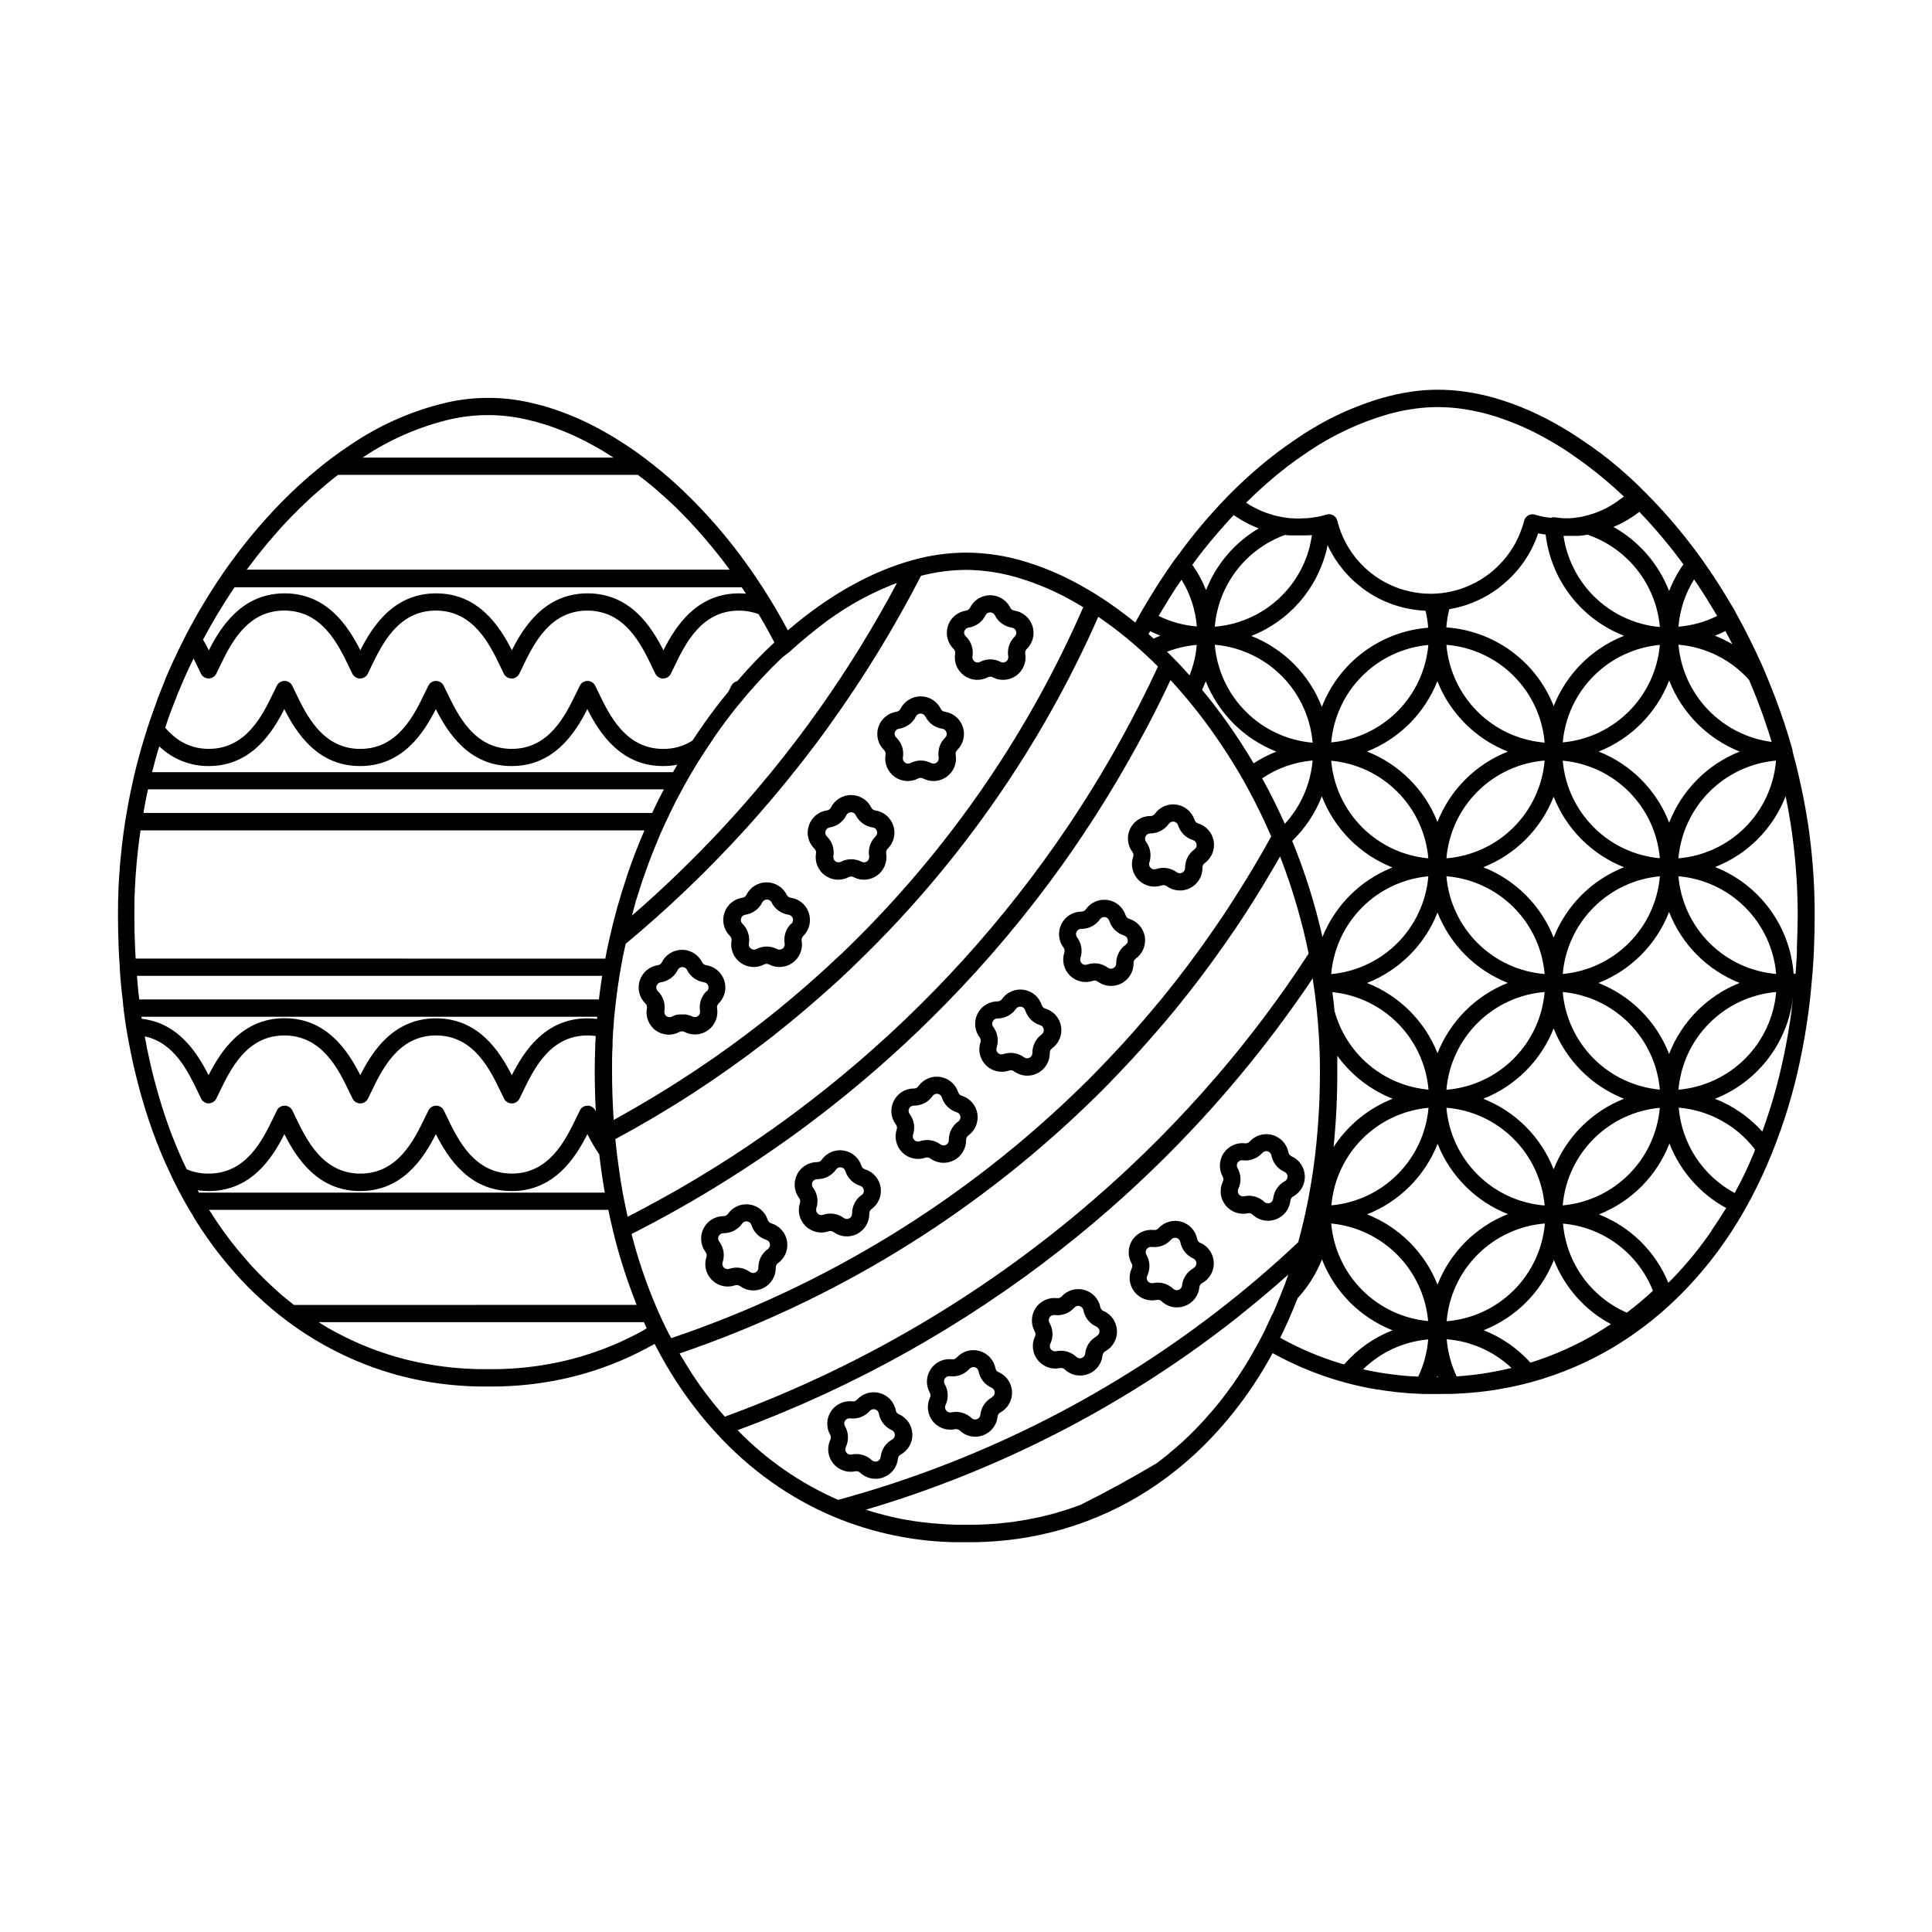 <?xml version="1.0" encoding="UTF-8"?>
<!-- Uploaded to: ICON Repo, www.svgrepo.com, Generator: ICON Repo Mixer Tools -->
<svg fill="#000000" width="800px" height="800px" version="1.1" viewBox="144 144 512 512" xmlns="http://www.w3.org/2000/svg">
 <g>
  <path d="m623.52 365.01c-0.176-1.477-0.402-2.894-0.582-3.938-0.582-3.66-1.32-7.418-2.184-11.141-0.414-1.879-0.895-3.809-1.465-5.902l-0.234-0.906v-0.277c0-0.098-0.059-0.195-0.09-0.305l-0.004 0.004c0.008-0.023 0.008-0.047 0-0.07-1.301-4.606-2.812-9.152-4.508-13.609 0-0.078-0.059-0.176-0.098-0.254-0.461-1.23-0.984-2.441-1.438-3.641l-0.629-1.535c-0.207-0.48-0.402-0.984-0.609-1.477-0.277-0.641-0.57-1.277-0.848-1.969l-0.168-0.355c-1.969-4.309-4.055-8.57-6.348-12.684-0.5-0.984-0.984-1.879-1.555-2.754-0.246-0.434-0.512-0.855-0.766-1.277l-0.324-0.543c-1.535-2.559-3.18-5.117-5.027-7.805l-1.102-1.605-0.254-0.355c-0.117-0.188-0.246-0.355-0.344-0.492l-0.004 0.004c-4.394-6.148-9.277-11.938-14.602-17.309l-0.68-0.66c-0.648-0.648-1.301-1.289-1.969-1.969l0.004 0.004c-3.148-3-6.469-5.816-9.941-8.434h-0.059c-1.504-1.133-2.754-2.016-3.938-2.785-0.523-0.383-1.055-0.727-1.566-1.074-2.203-1.457-4.508-2.844-6.84-4.113h0.004c-4.348-2.379-8.922-4.34-13.648-5.844l-0.441-0.129c-0.523-0.168-1.043-0.324-1.523-0.453-1.113-0.316-2.215-0.582-3.219-0.797-1.004-0.215-1.969-0.414-3.297-0.629-2.977-0.477-5.988-0.695-9.004-0.648h-0.234c-2.285 0.055-4.566 0.27-6.82 0.641-0.984 0.156-2.125 0.363-3.344 0.641s-2.144 0.512-3.109 0.777l-0.004-0.004c-8.008 2.301-15.609 5.852-22.512 10.52-0.168 0.098-0.324 0.207-0.422 0.285-1.969 1.34-3.633 2.508-5.195 3.68l-0.004 0.004c-4.445 3.387-8.648 7.078-12.582 11.047l-0.914 0.934-0.004 0.004c-4.621 4.754-8.898 9.84-12.789 15.211l-0.984 1.289c-0.543 0.758-1.094 1.535-1.613 2.312-2.519 3.652-4.922 7.508-7.211 11.453l-0.523 0.934-1.094 1.969c-0.984-0.809-1.969-1.594-3.012-2.352-2.164-1.652-4.387-3.199-6.582-4.594-1.762-1.141-3.633-2.242-5.519-3.266-4.273-2.352-8.766-4.273-13.414-5.738-5.281-1.691-10.789-2.562-16.332-2.586-4.754 0.023-9.484 0.688-14.062 1.965-11.297 3.09-22.633 9.594-33.152 18.637-0.996-1.875-2.031-3.731-3.102-5.559-0.07-0.117-0.148-0.234-0.207-0.363l-0.602-0.984-0.266-0.441c-1.523-2.547-3.188-5.117-4.922-7.637l-0.207-0.305-0.848-1.23-0.887-1.23h0.008c-4.965-6.926-10.566-13.375-16.727-19.266l-0.195-0.188c-2.43-2.293-4.922-4.477-7.527-6.523-0.68-0.543-1.359-1.074-2.047-1.594-0.023-0.016-0.047-0.035-0.062-0.059-1.789-1.359-3.609-2.648-5.383-3.797-2.215-1.477-4.477-2.832-6.742-4.055l0.004-0.004c-4.266-2.352-8.758-4.273-13.402-5.746-1.742-0.551-3.473-0.984-5.137-1.367-7.328-1.68-14.941-1.68-22.266 0-9.059 2.141-17.645 5.918-25.34 11.148-1.852 1.219-3.68 2.519-5.453 3.856v0.004c-4.754 3.629-9.23 7.613-13.391 11.914-4.426 4.562-8.535 9.422-12.301 14.543-0.93 1.258-1.848 2.539-2.746 3.836v0.004c-3.613 5.273-6.898 10.766-9.84 16.441-1.238 2.422-2.371 4.742-3.414 7.035l-0.277 0.582-0.129 0.305c-0.324 0.727-0.66 1.477-0.984 2.215s-0.707 1.652-0.984 2.449c-0.402 0.984-0.797 1.969-1.152 2.875-0.215 0.57-0.441 1.121-0.648 1.684l0.004-0.004c-0.023 0.062-0.043 0.125-0.059 0.188-0.004 0.027-0.004 0.055 0 0.078-0.246 0.668-0.48 1.328-0.719 1.969-0.363 0.984-0.719 1.969-1.074 3.031-0.188 0.551-0.375 1.094-0.551 1.645-1.484 4.527-2.773 9.172-3.848 13.777v0.109c-0.316 1.348-0.621 2.766-0.934 4.32l-0.109 0.531c-0.422 2.164-0.766 4.144-1.074 6.031-0.195 1.277-0.402 2.566-0.57 3.856-0.629 4.742-1.062 9.523-1.277 14.23v0.148 0.109c-0.09 2.035-0.137 4.289-0.137 6.887 0 2.953 0.07 5.902 0.188 8.855 0.078 1.703 0.176 3.375 0.297 5.039v0.523c0.195 2.953 0.48 5.902 0.867 8.984v0.277c0 0.336 0.09 0.668 0.137 0.984v0.266c0.188 1.516 0.414 3.121 0.707 5.027 0.715 4.336 1.586 8.602 2.617 12.793 0.727 2.953 1.555 5.902 2.441 8.777 0.582 1.82 1.16 3.621 1.789 5.383 0.809 2.262 1.684 4.508 2.617 6.723s1.969 4.379 2.953 6.484c1.113 2.273 2.332 4.586 3.633 6.84 0.473 0.836 0.984 1.664 1.477 2.481l0.461 0.789v0.059-0.016c2.586 4.199 5.465 8.207 8.609 12.008 0.531 0.641 1.074 1.25 1.613 1.871l0.758 0.887c1.613 1.801 3.266 3.523 4.981 5.164 0.215 0.215 0.453 0.422 0.668 0.629 2.469 2.336 5.066 4.535 7.781 6.582 2.43 1.832 4.953 3.535 7.559 5.106 0.984 0.57 1.891 1.113 2.875 1.652l1.379 0.738h-0.004c8.109 4.312 16.863 7.289 25.918 8.809 4.902 0.824 9.863 1.238 14.832 1.23h1.852-0.004c4.984 0.008 9.961-0.406 14.879-1.23 9.562-1.586 18.789-4.793 27.277-9.477l1.055-0.582c0.414 0.816 0.836 1.613 1.27 2.402 0.543 0.984 1.082 1.969 1.633 2.902h-0.004c3.258 5.625 7.023 10.938 11.25 15.871l0.059 0.07c0.68 0.777 1.359 1.543 2.047 2.293 4.406 4.84 9.312 9.199 14.641 13 5.215 3.715 10.824 6.84 16.73 9.316 10.082 4.199 20.863 6.469 31.781 6.691h4.074c1.348 0 2.688 0 4.023-0.09v0.004c7.906-0.328 15.734-1.727 23.262-4.164 1.238-0.402 2.481-0.836 3.691-1.289 7.559-2.832 14.68-6.719 21.156-11.543 3.477-2.574 6.766-5.391 9.84-8.434 7.285-7.254 13.457-15.543 18.32-24.598l1.484 0.797c0.707 0.375 1.418 0.738 2.137 1.094l0.797 0.375 1.359 0.648 0.914 0.414 1.258 0.562 0.984 0.395 1.238 0.512 0.984 0.375 1.219 0.453c0.336 0.129 0.688 0.234 0.984 0.355l1.211 0.422 1.062 0.336 1.191 0.375 1.113 0.324 1.055 0.297 0.168 0.059v-0.012c2.856 0.789 5.754 1.418 8.68 1.891h0.234l0.523 0.078 0.395 0.07 0.402 0.07c0.984 0.137 1.879 0.266 2.824 0.375l0.797 0.09c1.082 0.117 2.195 0.215 3.394 0.305h0.098c1.121 0.07 2.254 0.129 3.387 0.168h3.938 0.984c1.594 0 3.16 0 4.625-0.117 1.789-0.078 3.562-0.215 5.266-0.402 0.887-0.094 1.766-0.199 2.637-0.324 0.441-0.059 0.875-0.117 1.301-0.195h0.059l1.23-0.207-0.008-0.008c2.902-0.469 5.777-1.098 8.613-1.879 7.742-2.106 15.156-5.269 22.031-9.41 2.195-1.328 4.32-2.727 6.258-4.164 0.48-0.336 0.984-0.707 1.457-1.062v0.004c3.039-2.293 5.934-4.769 8.668-7.422 0.828-0.789 1.645-1.613 2.449-2.449 3.922-4.074 7.5-8.461 10.695-13.125 1.723-2.5 3.406-5.164 4.922-7.871 0.07-0.117 0.148-0.234 0.207-0.363l0.059-0.117 0.059-0.078c1.113-1.969 2.137-3.938 2.953-5.598 1.535-3.102 2.953-6.289 4.223-9.465l-0.004-0.008c3.133-7.809 5.57-15.879 7.285-24.117 0.906-4.242 1.672-8.699 2.262-13.215 0.297-2.234 0.551-4.516 0.746-6.801 0.039-0.281 0.062-0.57 0.07-0.855 0.117-1.102 0.227-2.273 0.305-3.492 0.137-1.871 0.227-3.543 0.285-5.117 0.129-2.832 0.195-5.766 0.195-8.965 0.016-7.215-0.449-14.426-1.395-21.578zm-8.855-19.453c-0.547 6.68-3.445 12.953-8.184 17.699-4.738 4.742-11.004 7.652-17.688 8.207 0.59-6.668 3.508-12.922 8.242-17.656 4.734-4.738 10.984-7.656 17.656-8.25zm-155.47-22.633c-1.32-1.484-2.656-2.953-4.035-4.328-0.648-0.668-1.27-1.301-1.879-1.879v-0.004c2.523-0.973 5.176-1.582 7.871-1.809-0.223 2.742-0.855 5.434-1.879 7.988zm115.13-10.41c-8.496 3.375-15.219 10.105-18.578 18.605-2.289-5.809-6.172-10.852-11.207-14.539-5.035-3.691-11.016-5.879-17.242-6.312 0.117-1.625 0.379-3.238 0.777-4.82l0.316-0.07 0.984-0.195c0.375-0.078 0.738-0.156 1.102-0.246l0.926-0.254 1.113-0.336 0.855-0.305 1.113-0.434 0.816-0.344 1.094-0.523c0.254-0.117 0.512-0.254 0.758-0.383 0.246-0.129 0.727-0.395 1.094-0.602l0.707-0.434c0.363-0.215 0.707-0.453 1.062-0.688l0.66-0.453c0.344-0.254 0.699-0.512 0.984-0.777s0.414-0.324 0.609-0.492c0.195-0.168 0.668-0.562 0.984-0.848s0.383-0.336 0.57-0.523 0.621-0.609 0.934-0.934l0.523-0.543c0.305-0.324 0.582-0.668 0.875-0.984l0.473-0.57c0.285-0.344 0.551-0.707 0.816-1.082 0.137-0.195 0.297-0.395 0.434-0.59 0.254-0.375 0.5-0.758 0.746-1.152 0.117-0.195 0.254-0.395 0.375-0.602 0.246-0.402 0.461-0.816 0.688-1.23l0.324-0.609c0.215-0.453 0.422-0.895 0.621-1.359l0.254-0.57c0.234-0.57 0.453-1.141 0.648-1.723 0-0.09 0.07-0.176 0.098-0.254 0.551 0.117 1.102 0.207 1.672 0.297h0.305v0.004c0.699 5.934 3 11.566 6.656 16.293 3.656 4.727 8.527 8.371 14.098 10.543zm-37.227 61.312c8.535-3.379 15.285-10.148 18.637-18.695 3.356 8.543 10.102 15.312 18.637 18.695-8.523 3.367-15.27 10.113-18.637 18.637-3.367-8.523-10.113-15.27-18.637-18.637zm16.246 28.301c-6.703-0.543-12.992-3.445-17.758-8.188-4.766-4.746-7.695-11.023-8.27-17.723 6.699 0.543 12.992 3.441 17.758 8.184 4.766 4.742 7.695 11.02 8.27 17.715zm-26.027-30.664c0.574-6.699 3.504-12.977 8.27-17.719 4.766-4.746 11.055-7.644 17.758-8.188-0.57 6.699-3.5 12.977-8.266 17.723-4.766 4.742-11.059 7.644-17.762 8.184zm0-56.582v0.004c6.703 0.539 13 3.441 17.77 8.188 4.766 4.746 7.695 11.027 8.266 17.73-6.707-0.543-13.008-3.449-17.777-8.199-4.769-4.754-7.699-11.043-8.266-17.75zm30.828 30.699v0.004c6.644 0.605 12.863 3.527 17.566 8.254 4.703 4.731 7.594 10.961 8.168 17.605-6.648-0.602-12.871-3.527-17.578-8.262-4.707-4.734-7.598-10.973-8.164-17.625zm25.742 30.672v0.004c-0.574 6.644-3.469 12.879-8.176 17.605-4.703 4.727-10.922 7.648-17.566 8.254 0.566-6.652 3.457-12.891 8.164-17.625s10.93-7.66 17.578-8.262zm-16.234-33.082v0.004c8.586-3.398 15.363-10.23 18.695-18.844 3.348 8.602 10.121 15.43 18.695 18.844-8.574 3.414-15.348 10.234-18.695 18.836-3.332-8.621-10.113-15.457-18.707-18.855zm-9.504-2.402-0.004 0.004c0.578-6.641 3.469-12.875 8.172-17.602 4.703-4.731 10.918-7.652 17.562-8.266-0.578 6.641-3.473 12.871-8.18 17.594-4.707 4.723-10.922 7.644-17.562 8.246zm0.195-54.758h0.668 2.344 0.816c0.375 0 0.758-0.059 1.219-0.109l1.359-0.195v0.004c5.211 1.793 9.789 5.059 13.188 9.398 3.394 4.34 5.461 9.574 5.949 15.062-6.356-0.57-12.336-3.269-16.973-7.656-4.633-4.391-7.656-10.211-8.57-16.531zm-14.762 57.172v0.004c-8.523 3.363-15.273 10.109-18.637 18.637-3.367-8.543-10.125-15.301-18.668-18.668 8.523-3.371 15.27-10.117 18.637-18.637 3.371 8.52 10.117 15.266 18.637 18.637zm-21.059 28.281c-6.641-0.602-12.863-3.523-17.566-8.25-4.707-4.731-7.602-10.961-8.176-17.609 6.644 0.605 12.863 3.527 17.57 8.258 4.703 4.727 7.598 10.957 8.172 17.602zm-25.742-30.672v0.004c0.578-6.648 3.469-12.883 8.176-17.609 4.707-4.731 10.926-7.652 17.566-8.262-0.586 6.637-3.484 12.859-8.188 17.578s-10.918 7.637-17.555 8.242zm-2.469-9.457v0.004c-3.344-8.598-10.117-15.414-18.695-18.805 9.957-3.902 17.391-12.406 19.938-22.789 0.098-0.426 0.191-0.855 0.277-1.289 0.195 0.422 0.383 0.836 0.582 1.238l0.422 0.738c0.234 0.422 0.473 0.848 0.727 1.27 0.156 0.254 0.336 0.5 0.5 0.758 0.168 0.254 0.512 0.766 0.789 1.141s0.383 0.492 0.582 0.738c0.195 0.246 0.551 0.707 0.836 1.055l0.648 0.707c0.297 0.324 0.59 0.66 0.906 0.984s0.461 0.441 0.707 0.668c0.246 0.227 0.629 0.59 0.984 0.875 0.355 0.285 0.5 0.414 0.758 0.609 0.254 0.195 0.68 0.551 0.984 0.809l0.809 0.562c0.355 0.246 0.707 0.492 1.082 0.719 0.375 0.227 0.57 0.324 0.848 0.5l1.121 0.629 0.887 0.441c0.395 0.188 0.789 0.375 1.18 0.543 0.395 0.168 0.609 0.254 0.926 0.375l1.219 0.453c0.316 0.109 0.629 0.195 0.984 0.305l1.258 0.355 0.984 0.234c0.434 0.09 0.867 0.188 1.301 0.254l0.984 0.168c0.441 0.07 0.887 0.109 1.34 0.156l0.984 0.078 0.641 0.059-0.008 0.004c0.344 1.469 0.574 2.961 0.688 4.469-6.191 0.488-12.117 2.715-17.102 6.418-4.981 3.707-8.82 8.742-11.07 14.531zm-2.461 9.477v0.004c-6.688-0.57-12.957-3.488-17.703-8.238-4.742-4.75-7.652-11.023-8.215-17.711 6.68 0.57 12.945 3.481 17.688 8.219 4.742 4.738 7.656 11 8.23 17.68zm-0.719-52.152 0.004 0.004c-1.426 5.762-4.625 10.93-9.148 14.773-4.523 3.844-10.137 6.168-16.055 6.648 0.457-5.402 2.449-10.562 5.738-14.871 3.293-4.309 7.746-7.586 12.84-9.445h0.117l0.453 0.059 0.727 0.059h1.359 1.516 0.867l0.984-0.027h0.5l0.551-0.059h0.098c-0.164 0.941-0.324 1.887-0.547 2.801zm-8.934 54.543v0.004c-2.09 0.82-4.09 1.859-5.973 3.09-2.086-3.57-4.41-7.152-6.887-10.656-2.164-3.062-4.426-6.016-6.781-8.855 0.355-0.727 0.688-1.484 0.984-2.242v-0.004c3.379 8.52 10.133 15.258 18.656 18.617zm9.652 2.391v0.004c-0.539 6.234-3.125 12.117-7.359 16.727-1.832-4.102-3.828-8.137-6.004-12.062h0.004c3.977-2.691 8.574-4.32 13.359-4.723zm2.461 9.465v0.004c3.34 8.605 10.117 15.426 18.695 18.824-8.441 3.34-15.145 10-18.539 18.422-1.961-8.695-4.644-17.215-8.02-25.469 3.449-3.328 6.133-7.367 7.863-11.836zm28.211 21.227v0.004c-0.574 6.644-3.469 12.875-8.172 17.602-4.707 4.731-10.926 7.652-17.57 8.258 0.562-6.656 3.453-12.902 8.16-17.641 4.707-4.742 10.93-7.672 17.582-8.277zm-24.117 47.512c3.707 5.109 8.793 9.059 14.66 11.383-6.422 2.531-11.895 7.004-15.652 12.793 0.68-6.731 1.008-13.496 0.984-20.262 0.008-1.289 0.008-2.598 0.008-3.914zm24.168 13.777v-0.004c-0.574 6.648-3.469 12.879-8.176 17.605-4.703 4.727-10.922 7.648-17.566 8.254 0.574-6.637 3.461-12.859 8.156-17.586 4.695-4.723 10.902-7.648 17.535-8.262zm-24.934-25.938c-0.156-1.574-0.336-3.148-0.543-4.715 6.594 0.664 12.746 3.613 17.395 8.332 4.652 4.719 7.512 10.914 8.082 17.516-5.832-0.523-11.359-2.832-15.828-6.609-4.473-3.781-7.668-8.844-9.156-14.508zm8.688-7.152v-0.004c8.52-3.371 15.266-10.117 18.637-18.637 3.363 8.523 10.113 15.273 18.637 18.637-8.52 3.367-15.27 10.113-18.637 18.637-3.391-8.52-10.152-15.262-18.688-18.617zm47.016 2.406c-0.57 6.699-3.5 12.98-8.266 17.723-4.766 4.746-11.059 7.644-17.762 8.188 0.574-6.699 3.504-12.98 8.27-17.723 4.766-4.742 11.055-7.644 17.758-8.188zm0 56.582v-0.004c-6.703-0.539-12.996-3.441-17.762-8.184s-7.695-11.023-8.266-17.723c6.699 0.543 12.992 3.445 17.758 8.188 4.762 4.746 7.695 11.023 8.27 17.719zm-16.246-28.289v-0.004c8.52-3.371 15.262-10.117 18.637-18.637 3.367 8.523 10.113 15.273 18.637 18.637-8.535 3.379-15.285 10.148-18.637 18.695-3.352-8.547-10.102-15.316-18.637-18.695zm46.77 2.402v-0.004c-0.574 6.644-3.465 12.875-8.168 17.602-4.703 4.731-10.922 7.652-17.562 8.258 0.57-6.648 3.465-12.879 8.172-17.605 4.707-4.731 10.926-7.652 17.57-8.254zm-25.73-30.695c6.641 0.609 12.859 3.535 17.566 8.262 4.703 4.731 7.598 10.961 8.176 17.609-6.644-0.609-12.863-3.535-17.57-8.262-4.703-4.731-7.598-10.965-8.172-17.609zm9.496-2.402c8.578-3.394 15.352-10.211 18.695-18.812 3.336 8.602 10.113 15.422 18.695 18.812-8.578 3.398-15.352 10.215-18.695 18.816-3.348-8.598-10.121-15.41-18.695-18.805zm47.074 2.402c-0.578 6.676-3.492 12.93-8.23 17.668-4.738 4.734-10.996 7.648-17.668 8.223 0.574-6.676 3.488-12.934 8.227-17.668 4.738-4.738 10.996-7.648 17.672-8.223zm-25.898-30.672c6.672 0.574 12.93 3.484 17.668 8.223 4.738 4.734 7.652 10.992 8.23 17.668-6.676-0.574-12.938-3.484-17.676-8.223-4.738-4.734-7.656-10.992-8.234-17.668zm18.695-52.062c1.312 3.059 2.539 6.176 3.68 9.359 0.07 0.195 0.137 0.402 0.207 0.609 0.453 1.277 0.887 2.566 1.309 3.867l0.395 1.27c0.148 0.453 0.277 0.906 0.414 1.359l-0.004-0.004c-6.43-0.848-12.383-3.859-16.871-8.543-4.492-4.684-7.25-10.754-7.824-17.219 7.188 0.602 13.875 3.93 18.695 9.301zm-4.418-9.445c-1.48-0.871-3.027-1.621-4.625-2.246 0.984-0.375 1.879-0.777 2.793-1.238 0.629 1.199 1.242 2.312 1.84 3.484zm-9.477-16.176 0.523 0.766 0.699 1.074 0.531 0.809 0.668 1.062c0.168 0.266 0.336 0.523 0.492 0.789 0.375 0.602 0.746 1.211 1.102 1.812l0.434 0.699c0.207 0.344 0.434 0.707 0.648 1.094 0.129 0.195 0.234 0.402 0.355 0.609l-0.004-0.008c-3.207 1.582-6.688 2.547-10.25 2.844 0.359-4.449 1.781-8.75 4.141-12.539zm-15.164-18.895c4.191 4.375 8.09 9.023 11.672 13.914-1.543 2.195-2.812 4.578-3.781 7.082-2.797-7.207-8.016-13.215-14.758-16.992 0.641-0.266 1.27-0.543 1.859-0.836 1.32-0.672 2.594-1.434 3.809-2.285 0.414-0.293 0.816-0.57 1.199-0.875zm-93.156-12.133c1.496-1.121 3.09-2.254 5.059-3.582l0.277-0.195v-0.004c6.516-4.41 13.691-7.773 21.254-9.957 0.895-0.246 1.871-0.5 2.863-0.719 1.152-0.246 2.144-0.441 3.102-0.582l-0.004 0.004c2.051-0.336 4.121-0.531 6.199-0.582h0.129c2.742-0.047 5.481 0.148 8.188 0.582 1.219 0.207 2.144 0.383 3.07 0.59 0.926 0.207 1.969 0.441 2.953 0.727l1.426 0.414 0.422 0.129c4.43 1.414 8.715 3.246 12.793 5.481 2.215 1.211 4.398 2.519 6.516 3.938 0.473 0.316 0.984 0.621 1.418 0.984l0.09 0.07c1.082 0.707 2.242 1.543 3.672 2.617l0.234 0.188-0.004-0.004c3.281 2.477 6.422 5.141 9.398 7.981l-0.609 0.453-1.055 0.777c-1.035 0.73-2.121 1.387-3.246 1.965-0.793 0.398-1.609 0.75-2.441 1.055-0.195 0.09-0.414 0.156-0.621 0.227l-1.309 0.402c-0.434 0.137-0.875 0.254-1.34 0.363l-0.984 0.195-0.531 0.078h-0.098c-0.402 0.07-0.816 0.129-1.219 0.176h-0.098l-1.062 0.078h-0.824l-0.004 0.004c-0.93-0.031-1.855-0.113-2.773-0.254-0.367-0.059-0.742-0.027-1.094 0.098-0.246 0-0.5 0-0.738-0.078h-0.188c-1.121-0.152-2.227-0.398-3.305-0.738-0.602-0.188-1.25-0.121-1.801 0.188-0.137 0.082-0.262 0.172-0.383 0.273-0.352 0.309-0.602 0.719-0.711 1.172-0.285 1.121-0.652 2.219-1.09 3.289-2.824 6.992-8.582 12.395-15.746 14.758-1.625 0.543-3.305 0.918-5.008 1.113-0.809 0.09-1.633 0.148-2.422 0.168h-0.461c-5.699 0.008-11.234-1.891-15.727-5.398-4.492-3.508-7.676-8.418-9.051-13.949-0.148-0.609-0.543-1.129-1.094-1.438-0.539-0.312-1.191-0.383-1.789-0.195l-0.602 0.176-0.246 0.07-0.246 0.059-0.668 0.176-0.609 0.109c-0.324 0.07-0.641 0.109-0.984 0.156-0.629 0.098-1.27 0.188-1.969 0.227h-0.254c-0.551 0-1.102 0.059-1.664 0.07s-1.102 0-1.664-0.059h-0.316c-0.57 0-1.133-0.098-1.703-0.188l-0.324-0.059-1.258-0.227-0.543-0.109c-0.582-0.137-1.199-0.305-1.871-0.531h0.004c-1.109-0.328-2.191-0.746-3.238-1.25-0.562-0.277-1.113-0.562-1.672-0.867-0.562-0.305-0.926-0.543-1.367-0.848l-0.09-0.059v0.004c3.477-3.461 7.168-6.703 11.051-9.703zm-22.633 22.582c0.316-0.402 0.641-0.797 0.984-1.191 0.641-0.809 1.289-1.613 1.969-2.391 0.375-0.453 0.766-0.895 1.141-1.34 0.621-0.719 1.238-1.438 1.871-2.137 0.402-0.453 0.828-0.906 1.23-1.359l1.094-1.172 0.828 0.543c0.551 0.375 1.094 0.719 1.672 1.043 0.582 0.324 0.855 0.461 1.258 0.668l0.68 0.336c0.727 0.344 1.465 0.648 2.195 0.934l-0.004 0.004c-6.352 3.734-11.27 9.496-13.961 16.355-0.945-2.371-2.164-4.625-3.633-6.711 0.867-1.203 1.762-2.391 2.688-3.574zm-11.031 16.188c0.215-0.363 0.441-0.719 0.648-1.094l0.324-0.512 0.707-1.172 0.59-0.984 0.5-0.789c0.234-0.375 0.461-0.738 0.707-1.102l0.441-0.688 0.699-1.031c0.285-0.434 0.582-0.855 0.867-1.277l0.008-0.004c2.312 3.75 3.703 7.996 4.055 12.391-3.519-0.285-6.953-1.23-10.125-2.785zm-2.824 4.981c0.887 0.453 1.801 0.836 2.727 1.199-0.609 0.234-1.211 0.492-1.801 0.777l-1.348-1.199zm-13.461-3.609c0.441 0.305 0.875 0.602 1.32 0.926l0.562 0.395c0.609 0.453 1.219 0.895 1.84 1.359 1.215 0.91 2.418 1.859 3.609 2.844 2 1.652 3.969 3.394 5.902 5.227l0.422 0.402 0.59 0.562 0.285 0.285 0.836 0.828 0.168 0.168c-2.992 6.434-6.195 12.758-9.613 18.961-1.156 2.106-2.336 4.191-3.543 6.258-0.621 1.082-1.25 2.144-1.891 3.219-2.832 4.738-5.785 9.387-8.855 13.953l0.004-0.012c-16.781 24.906-37.07 47.262-60.238 66.371-2.691 2.223-5.418 4.394-8.188 6.516-4.246 3.281-8.57 6.438-12.98 9.477-1.25 0.875-2.519 1.73-3.777 2.578-2.328 1.562-4.68 3.09-7.055 4.586-3.688 2.32-7.418 4.57-11.199 6.742l-1.34 0.758c-2.762 1.562-5.551 3.086-8.363 4.574-1.172 0.621-2.344 1.23-3.523 1.832v-0.004c-0.004-0.023-0.004-0.047 0-0.07l-0.383-1.75c-0.188-0.875-0.355-1.75-0.531-2.648-0.07-0.316-0.129-0.609-0.188-0.926-0.059-0.316-0.129-0.668-0.188-0.984-0.207-1.133-0.402-2.262-0.582-3.414 0-0.266-0.078-0.523-0.117-0.789v-0.09c-0.215-1.406-0.414-2.812-0.602-4.25 0-0.156 0-0.316-0.07-0.473-0.117-0.926-0.215-1.852-0.324-2.773-0.07-0.629-0.137-1.258-0.195-1.898l-0.059-0.512h0.004c13.914-7.484 27.195-16.09 39.715-25.73 1.289-0.984 2.566-1.969 3.828-3.012 1.516-1.207 3.019-2.434 4.516-3.68 1.812-1.496 3.59-3.031 5.363-4.574 1.969-1.727 3.938-3.481 5.902-5.266 1.668-1.535 3.305-3.098 4.922-4.684 3.594-3.477 7.106-7.051 10.527-10.727 22.121-23.754 40.105-51.047 53.203-80.746zm-47.23-11.059v-0.008c3.887-1.012 7.883-1.535 11.898-1.562 5.059 0.051 10.082 0.867 14.895 2.43 4.363 1.379 8.578 3.188 12.586 5.394 1.219 0.668 2.41 1.359 3.582 2.078v-0.004c-14.215 32.594-34.41 62.234-59.531 87.398-1.574 1.582-3.164 3.137-4.773 4.664l-1.082 0.984c-1.633 1.547-3.289 3.074-4.969 4.574-2.367 2.133-4.773 4.219-7.211 6.258-1.84 1.555-3.699 3.07-5.598 4.574-0.598 0.484-1.199 0.961-1.812 1.426-1.566 1.23-3.148 2.441-4.734 3.641-5.57 4.18-11.309 8.16-17.219 11.945-2.203 1.418-4.43 2.809-6.68 4.172-3.57 2.144-7.176 4.227-10.824 6.25-0.297-4.309-0.441-8.699-0.441-13.098 0-2.234 0-4.469 0.148-6.66v-0.148l-0.004 0.004c0.004-0.039 0.004-0.078 0-0.117v-0.828c0.07-1.613 0.176-3.246 0.316-4.922 0-0.57 0.09-1.133 0.148-1.703 0.137-1.523 0.305-3.051 0.492-4.574 0.246-2.098 0.551-4.184 0.887-6.258 0.246-1.523 0.523-3.051 0.816-4.574 0-0.215 0.078-0.441 0.129-0.66 0.188-0.875 0.414-1.969 0.668-3.129h-0.004c11.215-9.324 21.766-19.418 31.578-30.207 1.367-1.504 2.734-3.031 4.062-4.574 1.812-2.059 3.586-4.144 5.324-6.258 1.25-1.504 2.5-3.031 3.711-4.574 0.531-0.66 1.055-1.32 1.574-1.969 1.094-1.398 2.176-2.793 3.238-4.211 0.324-0.434 0.66-0.855 0.984-1.289 1.137-1.508 2.25-3.027 3.344-4.555v-0.004c9.137-12.676 17.316-26.012 24.473-39.902zm-35.039 20.285c0.324-0.305 0.648-0.582 0.984-0.875l0.887-0.777 0.363-0.324 0.984-0.848c0.422-0.355 0.836-0.707 1.258-1.055l0.984-0.828c0.422-0.336 0.836-0.68 1.25-0.984l0.984-0.797 1.27-0.984 0.984-0.746 1.289-0.906 0.984-0.707 1.32-0.855 0.984-0.66c0.453-0.285 0.895-0.562 1.359-0.828l0.984-0.602c0.461-0.277 0.984-0.531 1.406-0.797s0.641-0.363 0.984-0.531c0.5-0.277 0.984-0.543 1.516-0.797l0.848-0.441c0.621-0.316 1.238-0.602 1.871-0.887l0.523-0.254c0.797-0.355 1.594-0.707 2.391-1.031l0.621-0.246 1.625-0.629h-0.012c-6.027 11.328-12.75 22.273-20.133 32.766-1.07 1.516-2.152 3.019-3.246 4.516-1.359 1.871-2.754 3.719-4.172 5.559-0.984 1.238-1.91 2.488-2.894 3.711-0.984 1.219-1.891 2.383-2.844 3.551-1.258 1.535-2.531 3.059-3.816 4.574-1.785 2.113-3.606 4.199-5.461 6.258-1.367 1.535-2.773 3.059-4.184 4.574v0.004c-7.422 7.953-15.262 15.508-23.48 22.633 0.324-1.23 0.66-2.449 0.984-3.672 0-0.129 0.078-0.254 0.117-0.395 0.434-1.422 0.887-2.852 1.359-4.281l0.402-1.199c0.531-1.535 1.074-3.059 1.633-4.574l0.059-0.168c0.887-2.344 1.832-4.644 2.773-6.887 0.207-0.5 0.434-0.984 0.66-1.496 0.227-0.512 0.48-1.082 0.727-1.613 0.156-0.344 0.324-0.688 0.48-0.984 0.305-0.648 0.602-1.301 0.914-1.969l0.059-0.109c0.195-0.402 0.402-0.809 0.602-1.211l0.906-1.82 0.668-1.258c0.305-0.582 0.602-1.141 0.914-1.711l0.078-0.148c0.195-0.383 0.414-0.758 0.621-1.141 0.305-0.551 0.609-1.094 0.926-1.633 0.316-0.543 0.492-0.867 0.746-1.301 0.09-0.168 0.195-0.324 0.297-0.492l0.641-1.094 0.777-1.277 0.984-1.543 0.789-1.23 0.984-1.504 0.828-1.23c0.336-0.5 0.68-0.984 0.984-1.484l0.836-1.199 1.062-1.465 0.848-1.16c0.355-0.48 0.727-0.984 1.094-1.457 0.363-0.473 0.562-0.738 0.836-1.094 0.277-0.355 0.777-0.984 1.172-1.477l0.828-0.984c0.422-0.523 0.855-0.984 1.289-1.555l0.727-0.867 0.383-0.441c0.441-0.523 0.887-0.984 1.34-1.523l0.344-0.395c0.688-0.766 1.387-1.535 2.098-2.281l0.668-0.688c0.48-0.512 0.984-0.984 1.465-1.516 0.285-0.297 0.57-0.57 0.855-0.848s0.867-0.867 1.309-1.289l0.523-0.492 0.414-0.383zm-89.898-61.719c6.68-1.535 13.621-1.535 20.301 0 1.543 0.336 3.148 0.766 4.762 1.27 4.363 1.383 8.578 3.191 12.586 5.402 1.969 1.043 3.856 2.203 5.766 3.445h-66.508c7.031-4.723 14.852-8.148 23.094-10.117zm-53.68 39.668c0.789-1.07 1.586-2.125 2.402-3.168l0.402-0.512c0.836-1.062 1.691-2.117 2.547-3.141l0.266-0.316c0.879-1.035 1.766-2.055 2.656-3.059l0.129-0.148c0.887-0.984 1.789-1.969 2.695-2.902l0.48-0.5c0.867-0.895 1.742-1.762 2.617-2.629l0.621-0.59c0.867-0.836 1.742-1.664 2.637-2.461l0.582-0.512c0.809-0.723 1.621-1.426 2.441-2.117 0.168-0.148 0.324-0.297 0.5-0.434 0.879-0.734 1.766-1.445 2.656-2.137l0.473-0.363h79.449c0.363 0.277 0.719 0.562 1.094 0.848l0.984 0.758 1.219 0.984 1.094 0.906 1.094 0.984 1.152 0.984c0.719 0.66 1.457 1.328 2.164 1.969 0.707 0.641 1.465 1.406 2.184 2.125l0.621 0.629 1.535 1.586 0.707 0.746 1.426 1.535 0.707 0.797 1.379 1.566 0.699 0.816c0.453 0.543 0.914 1.082 1.359 1.625l0.68 0.828c0.453 0.551 0.895 1.113 1.348 1.672l0.66 0.836c0.441 0.57 0.875 1.141 1.309 1.723 0.215 0.285 0.441 0.582 0.648 0.867l0.254 0.344-128.04-0.004zm-3.336 4.809h134.4c0.383 0.562 0.758 1.121 1.133 1.691-0.59 0-1.199-0.078-1.82-0.078-11.316 0-16.906 8.855-20.062 15.086-3.188-6.277-8.777-15.086-20.082-15.086-11.305 0-16.895 8.809-20.074 15.074-3.188-6.277-8.789-15.074-20.082-15.074-11.297 0-16.895 8.809-20.074 15.074-3.18-6.269-8.777-15.074-20.074-15.074s-16.906 8.855-20.074 15.086c-0.453-0.906-0.984-1.859-1.535-2.824h-0.004c2.531-4.773 5.32-9.402 8.352-13.875zm-17.918 35.82c0.129-0.355 0.246-0.707 0.363-1.062 0.355-0.984 0.707-1.969 1.094-2.953l0.059-0.148c0.402-1.074 0.836-2.164 1.289-3.297 0.453-1.121 0.984-2.293 1.477-3.512 0.129-0.316 0.277-0.621 0.414-0.934 0.266-0.602 0.523-1.199 0.809-1.801 0.117-0.285 0.254-0.57 0.383-0.848l0.984-1.969 0.195-0.395c0.395 0.777 0.766 1.543 1.121 2.281 0.254 0.543 0.57 1.16 0.867 1.789v0.004c0.395 0.727 1.152 1.184 1.977 1.191 0.863 0 1.652-0.488 2.035-1.258 0.227-0.453 0.453-0.906 0.648-1.32l0.254-0.523c2.844-5.902 7.144-14.898 17.133-14.898s14.277 8.953 17.152 14.918l0.324 0.68c0.176 0.363 0.355 0.746 0.562 1.141v0.004c0.387 0.773 1.18 1.262 2.043 1.262 0.863 0 1.656-0.488 2.043-1.262l0.562-1.141 0.324-0.699c2.863-5.902 7.164-14.898 17.141-14.898s14.289 8.965 17.141 14.898c0.254 0.551 0.582 1.199 0.895 1.852v-0.004c0.387 0.773 1.176 1.262 2.043 1.262 0.863 0 1.652-0.488 2.039-1.262 0.195-0.395 0.383-0.789 0.57-1.16l0.324-0.68c2.856-5.902 7.164-14.898 17.141-14.898 9.977 0 14.277 8.953 17.141 14.898l0.227 0.48 0.66 1.359h0.004c0.391 0.773 1.18 1.262 2.047 1.262 0.863 0 1.656-0.488 2.047-1.262l0.668-1.359 0.227-0.473c2.844-5.902 7.144-14.898 17.133-14.898v0.004c1.781-0.016 3.555 0.297 5.223 0.926l0.66 1.094c0.832 1.418 1.641 2.856 2.422 4.309 0.148 0.266 0.285 0.531 0.422 0.809l0.688 1.277c-3.469 3.238-6.754 6.668-9.84 10.27-0.68 0.145-1.258 0.598-1.562 1.223-0.195 0.383-0.383 0.766-0.562 1.133l-0.188 0.375c-2.231 2.711-4.383 5.531-6.453 8.461-1.051 1.488-2.078 3.004-3.09 4.547v-0.004c-2.312 1.484-5.008 2.258-7.754 2.227-9.969 0-14.277-8.965-17.133-14.898-0.266-0.562-0.582-1.211-0.906-1.852-0.379-0.773-1.172-1.266-2.035-1.27-0.867 0.004-1.66 0.496-2.047 1.27-0.324 0.641-0.629 1.289-0.895 1.84-2.856 5.902-7.164 14.898-17.133 14.898s-14.277-8.965-17.152-14.926l-0.324-0.66c-0.176-0.375-0.363-0.766-0.562-1.152h0.004c-0.387-0.773-1.172-1.266-2.039-1.27-0.863 0.004-1.652 0.496-2.035 1.27-0.324 0.641-0.641 1.289-0.906 1.859-2.856 5.902-7.164 14.887-17.133 14.887s-14.277-8.965-17.133-14.898c-0.266-0.562-0.582-1.211-0.895-1.852v0.004c-0.383-0.777-1.176-1.27-2.043-1.27-0.871 0-1.664 0.492-2.047 1.27-0.195 0.395-0.383 0.789-0.562 1.16l-0.324 0.668c-2.856 5.902-7.164 14.906-17.141 14.906-4.535 0-8.316-1.84-11.543-5.609zm-2.035 6.328v-0.004c3.508 3.383 8.195 5.262 13.066 5.238 11.316 0 16.906-8.855 20.074-15.086 3.188 6.277 8.789 15.086 20.074 15.086s16.875-8.789 20.074-15.086c3.188 6.269 8.789 15.086 20.082 15.086 11.297 0 16.875-8.797 20.074-15.086 3.18 6.277 8.789 15.086 20.074 15.086 1.266 0.004 2.527-0.113 3.769-0.355-0.383 0.648-0.758 1.309-1.133 1.969h-138.05c0.578-2.305 1.188-4.586 1.898-6.852zm-3.613 14.434 0.137-0.68 0.305-1.457 0.078-0.383c0-0.168 0.078-0.336 0.117-0.512h136.7c-1.074 2.047-2.117 4.144-3.102 6.258h-134.81c0.156-1.043 0.355-2.106 0.57-3.227zm-2.637 41.82c-0.059-0.934-0.117-1.859-0.156-2.805-0.129-2.805-0.188-5.719-0.188-8.621 0-2.488 0-4.656 0.129-6.613 0.008-0.113 0.008-0.227 0-0.344 0.207-4.555 0.629-9.191 1.238-13.777 0.07-0.602 0.176-1.211 0.266-1.812l133.53 0.004c-0.934 2.164-1.852 4.43-2.727 6.723l-0.059 0.176c-0.656 1.758-1.289 3.527-1.898 5.305v0.109-0.004c-1.793 5.293-3.305 10.676-4.527 16.129-0.336 1.457-0.641 2.894-0.855 3.984-0.098 0.512-0.195 0.984-0.297 1.555zm0.531 6.996c0-0.266 0-0.531-0.07-0.797 0-0.551-0.078-1.094-0.129-1.625h123.29c-0.324 2.078-0.621 4.172-0.867 6.258h-121.8c-0.148-1.309-0.336-2.598-0.426-3.867zm0.984 8.414h120.79c0 0.195 0 0.383-0.059 0.582v-0.004c-0.824-0.105-1.656-0.156-2.488-0.156-11.297 0-16.895 8.809-20.074 15.086-3.188-6.277-8.789-15.086-20.082-15.086-11.297 0-16.887 8.766-20.074 15.055-3.18-6.269-8.777-15.086-20.074-15.086s-16.914 8.797-20.133 15.098c-2.953-5.824-7.981-13.844-17.711-14.945zm12.023 40.48c-0.254-0.531-0.5-1.062-0.746-1.594-0.156-0.336-0.324-0.68-0.473-0.984-0.297-0.648-0.582-1.309-0.855-1.969-0.168-0.395-0.336-0.777-0.5-1.172-0.168-0.395-0.441-1.062-0.648-1.594l-0.641-1.594-0.156-0.414c-0.336-0.887-0.68-1.781-0.984-2.676l-0.414-1.191c-0.195-0.57-0.395-1.133-0.582-1.711l-0.355-1.102c-0.195-0.641-0.414-1.277-0.602-1.969-0.117-0.375-0.227-0.746-0.336-1.121-0.195-0.641-0.383-1.289-0.57-1.969-0.109-0.395-0.215-0.789-0.324-1.191-0.176-0.621-0.344-1.258-0.512-1.891-0.109-0.434-0.215-0.848-0.324-1.277-0.156-0.59-0.297-1.199-0.441-1.801l-0.324-1.418c-0.129-0.543-0.234-1.094-0.355-1.633-0.117-0.543-0.234-1.074-0.344-1.613-0.109-0.543-0.176-0.895-0.254-1.348-0.129-0.641-0.254-1.277-0.375-1.969 0.004-0.02 0.004-0.043 0-0.066 7.793 1.645 11.484 9.328 14.012 14.613 0.254 0.543 0.57 1.16 0.867 1.789 0.359 0.797 1.141 1.32 2.016 1.348 0.863-0.004 1.648-0.488 2.035-1.258 0.215-0.441 0.441-0.875 0.629-1.277l0.277-0.562c2.856-5.902 7.152-14.906 17.133-14.906 9.977-0.004 14.367 8.961 17.199 14.926l0.336 0.688c0.176 0.363 0.355 0.746 0.551 1.133 0.387 0.773 1.176 1.262 2.043 1.262 0.863 0 1.652-0.488 2.039-1.262 0.195-0.383 0.375-0.766 0.551-1.133l0.344-0.719c2.863-5.902 7.164-14.898 17.133-14.898s14.289 8.965 17.141 14.898c0.254 0.551 0.582 1.199 0.895 1.852h0.004c0.387 0.773 1.176 1.262 2.039 1.262 0.867 0 1.656-0.488 2.043-1.262l0.562-1.141 0.344-0.719c2.856-5.902 7.164-14.887 17.133-14.887l-0.004-0.004c0.727 0 1.449 0.055 2.168 0.16 0 0.668-0.078 1.328-0.109 1.969v0.355c-0.098 2.254-0.148 4.547-0.148 6.828 0 3.633 0.09 7.262 0.285 10.824l-0.137-0.266v-0.004c-0.387-0.77-1.176-1.258-2.039-1.258s-1.652 0.488-2.043 1.258l-0.895 1.84c-2.856 5.902-7.164 14.898-17.133 14.898s-14.277-8.953-17.152-14.918l-0.324-0.668-0.562-1.152c-0.387-0.77-1.176-1.254-2.035-1.258-0.863 0.004-1.648 0.488-2.039 1.258-0.324 0.648-0.641 1.301-0.906 1.859-2.856 5.902-7.164 14.887-17.133 14.887s-14.277-8.965-17.133-14.898c-0.266-0.551-0.582-1.199-0.895-1.852l0.004 0.004c-0.391-0.773-1.18-1.258-2.047-1.258-0.863 0-1.656 0.484-2.047 1.258-0.195 0.395-0.383 0.789-0.562 1.16l-0.324 0.68c-2.856 5.902-7.164 14.898-17.141 14.898-1.992 0.039-3.973-0.34-5.816-1.113zm2.844 5.5c0.977 0.148 1.965 0.219 2.953 0.219 11.316 0 16.906-8.809 20.074-15.074 3.188 6.277 8.789 15.074 20.074 15.074 11.285 0 16.875-8.777 20.074-15.086 3.188 6.277 8.789 15.086 20.082 15.086 11.297 0 16.875-8.789 20.074-15.086 0.922 1.855 1.973 3.648 3.137 5.363 0.395 3.434 0.887 6.828 1.477 10.137l-107.56-0.004c-0.121-0.227-0.238-0.43-0.348-0.656zm25.586 30.406-0.984-0.777c-0.207-0.168-0.422-0.324-0.621-0.492-0.453-0.355-0.906-0.727-1.359-1.113l-0.621-0.512-1.441-1.328-0.48-0.434-1.73-1.613-0.188-0.176-0.09-0.09c-0.727-0.707-1.445-1.426-2.156-2.156l-0.758-0.816c-0.48-0.512-0.984-0.984-1.445-1.555l-0.836-0.984c-0.441-0.5-0.875-0.984-1.309-1.516l-0.836-0.984c-0.434-0.523-0.855-1.062-1.277-1.594l-0.777-0.984c-0.441-0.582-0.875-1.172-1.309-1.75-0.215-0.316-0.453-0.609-0.668-0.914-0.523-0.738-1.043-1.484-1.555-2.254-0.109-0.176-0.234-0.336-0.344-0.512-0.59-0.898-1.168-1.785-1.738-2.664h105.8c0.188 0.895 0.375 1.789 0.582 2.676 0 0.129 0.07 0.254 0.09 0.395 0.195 0.887 0.414 1.77 0.621 2.648l-0.004-0.004c1.391 5.727 3.137 11.359 5.223 16.867 0.336 0.875 0.68 1.742 0.984 2.609zm92.289 6.887c-8.039 4.43-16.773 7.461-25.828 8.965-4.672 0.781-9.398 1.168-14.133 1.16h-1.852 0.004c-4.723 0.004-9.438-0.387-14.094-1.168-8.59-1.406-16.898-4.191-24.598-8.246l-1.348-0.719c-0.906-0.5-1.812-0.984-2.695-1.555-0.414-0.246-0.797-0.512-1.199-0.766h86.168c0.234 0.551 0.492 1.102 0.746 1.633zm7.184 1.043c-1.312-2.559-2.547-5.203-3.699-7.93-2.574-6.106-4.691-12.395-6.328-18.812 4.039-2.047 8.031-4.176 11.965-6.387 2.664-1.488 5.289-3.016 7.871-4.574 4.441-2.664 8.809-5.434 13.105-8.305 1.273-0.84 2.535-1.695 3.789-2.566 3.367-2.301 6.68-4.676 9.938-7.125 2.184-1.625 4.348-3.285 6.496-4.981v-0.004c10.516-8.297 20.492-17.254 29.867-26.824 11.406-11.625 21.891-24.129 31.348-37.391 1.871-2.637 3.699-5.285 5.481-7.969 1.219-1.82 2.41-3.66 3.57-5.5 0.957-1.488 1.898-2.992 2.824-4.508 1.582-2.57 3.121-5.168 4.613-7.793 2.027-3.523 3.996-7.082 5.902-10.676 2.106-4.016 4.125-8.078 6.062-12.191 0.953 1.023 1.891 2.074 2.812 3.148 1.043 1.191 2.055 2.402 3.059 3.652 1.902 2.348 3.734 4.777 5.5 7.281 2.469 3.504 4.781 7.094 6.887 10.656l0.078 0.137c0.789 1.352 1.551 2.715 2.293 4.094 2.203 4.062 4.223 8.227 6.062 12.469-1.461 2.664-2.965 5.289-4.508 7.871-0.098 0.188-0.207 0.363-0.324 0.551-0.789 1.328-1.594 2.648-2.402 3.938-1.652 2.695-3.356 5.359-5.106 7.988-0.984 1.438-1.91 2.863-2.902 4.281-4.305 6.25-8.844 12.305-13.617 18.164-0.984 1.18-1.969 2.363-2.953 3.523-2.711 3.227-5.492 6.391-8.344 9.484-1.043 1.133-2.098 2.262-3.168 3.387-1.074 1.121-2.117 2.215-3.188 3.297-1.246 1.312-2.508 2.57-3.777 3.777l0.008-0.004c-30.77 30.129-67.934 52.93-108.73 66.707-0.156-0.297-0.312-0.582-0.461-0.887zm14.672 21.648-0.602-0.688c-0.227-0.254-0.453-0.523-0.68-0.789-0.422-0.48-0.828-0.984-1.23-1.477l-0.582-0.707c-0.59-0.727-1.172-1.477-1.742-2.223l-0.109-0.148c-0.543-0.707-1.062-1.438-1.586-2.164l-0.551-0.789c-0.375-0.531-0.738-1.062-1.094-1.605l-0.602-0.906-0.984-1.586c-0.195-0.305-0.383-0.602-0.57-0.914-0.355-0.582-0.707-1.152-1.055-1.742l-0.461-0.789-0.117-0.215 0.008 0.004c40.375-13.75 77.234-36.211 107.96-65.789 1.25-1.191 2.488-2.402 3.711-3.633 1.672-1.668 3.312-3.356 4.922-5.066 1.062-1.102 2.106-2.215 3.141-3.336 3.019-3.281 5.969-6.617 8.855-10.008 0.984-1.172 1.969-2.352 2.953-3.543 4.488-5.496 8.773-11.172 12.859-17.023 0.914-1.309 1.832-2.637 2.727-3.938 2.297-3.398 4.519-6.856 6.672-10.371 0.797-1.301 1.594-2.609 2.363-3.938 1.004-1.672 1.988-3.363 2.953-5.066 0.402 1.055 0.816 2.106 1.199 3.168 0 0.07 0 0.137 0.07 0.195 0.402 1.113 0.797 2.234 1.172 3.356 0.137 0.383 0.254 0.766 0.383 1.16 0.227 0.707 0.461 1.426 0.688 2.137 0 0.098 0.07 0.195 0.098 0.305 0.137 0.453 0.277 0.887 0.402 1.34 0.234 0.789 0.461 1.574 0.699 2.363 0.117 0.441 0.246 0.875 0.363 1.32 0.234 0.867 0.473 1.742 0.699 2.617 0.09 0.344 0.188 0.688 0.266 0.984 0.305 1.219 0.59 2.43 0.867 3.66l0.137 0.668 0.215 0.984c0.109 0.492 0.207 0.984 0.316 1.484-1.004 1.547-2.019 3.082-3.051 4.606-1.863 2.754-3.769 5.473-5.719 8.148-4.894 6.75-10.051 13.285-15.469 19.602-2.531 2.953-5.125 5.856-7.773 8.707-4.992 5.406-10.176 10.625-15.547 15.656-1.16 1.094-2.332 2.184-3.512 3.246l-0.004 0.004c-30.152 27.465-65.371 48.785-103.68 62.77zm3.375 3.609v0.004c30.906-11.422 59.844-27.59 85.766-47.934 5.715-4.481 11.25-9.145 16.609-13.992 1.172-1.062 2.332-2.125 3.484-3.199 5.09-4.738 10.012-9.633 14.762-14.691 3.398-3.609 6.715-7.309 9.949-11.098h-0.004c6.812-7.969 13.215-16.277 19.188-24.895 0.906-1.289 1.789-2.598 2.668-3.938 0.777 4.922 1.328 9.891 1.625 14.859 0.203 3.18 0.305 6.363 0.305 9.543v0.004c0.023 7.519-0.406 15.035-1.289 22.504-0.367 3.098-0.82 6.144-1.359 9.141-0.227 1.359-0.48 2.688-0.758 4.016-0.355 1.785-0.746 3.547-1.18 5.285-0.367 1.547-0.758 3.074-1.172 4.574-5.902 5.574-12.039 10.887-18.41 15.93-1.215 0.973-2.441 1.93-3.68 2.875-29.746 22.816-63.656 39.625-99.828 49.473-10-4.367-19.055-10.645-26.656-18.477zm141.7-30.691c-0.285 0.629-0.582 1.258-0.867 1.879l-0.215 0.473-0.719 1.504v0.004c-0.004 0.023-0.004 0.047 0 0.07-0.402 0.809-0.809 1.594-1.219 2.383-0.246 0.473-0.492 0.984-0.746 1.426l-0.109 0.195c-0.441 0.809-0.887 1.594-1.348 2.383-0.207 0.355-0.414 0.727-0.621 1.094-0.707 1.199-1.438 2.391-2.184 3.551l-0.336 0.492c-0.641 0.984-1.301 1.969-1.969 2.953l-0.836 1.141c-0.523 0.719-1.043 1.445-1.586 2.144l-0.984 1.25c-0.512 0.641-0.984 1.277-1.543 1.91-0.344 0.422-0.707 0.836-1.074 1.25-0.523 0.602-1.043 1.199-1.574 1.781l-1.121 1.219c-0.539 0.578-1.086 1.145-1.645 1.703-0.375 0.383-0.746 0.766-1.141 1.141-0.582 0.57-1.172 1.113-1.77 1.672-0.363 0.336-0.727 0.688-1.102 0.984-0.68 0.609-1.367 1.199-2.078 1.781l-0.895 0.758c-0.984 0.816-1.969 1.605-3.031 2.363-6.641 3.938-13.453 7.676-20.211 11.031-0.707 0.266-1.426 0.5-2.144 0.746-0.434 0.156-0.867 0.324-1.309 0.453-0.746 0.246-1.504 0.453-2.273 0.688l-1.27 0.375c-0.777 0.215-1.574 0.402-2.363 0.59l-1.238 0.316c-0.797 0.176-1.613 0.324-2.422 0.48l-1.219 0.246c-0.816 0.148-1.633 0.266-2.449 0.383l-1.238 0.195c-0.828 0.109-1.652 0.195-2.481 0.277l-1.27 0.137c-0.887 0.07-1.781 0.129-2.676 0.176l-1.094 0.07c-1.258 0.059-2.539 0.078-3.809 0.078h-1.852c-1.277 0-2.559 0-3.828-0.09l-1.191-0.07-2.668-0.195-1.301-0.129c-0.914-0.09-1.82-0.207-2.727-0.324l-1.062-0.148c-1.23-0.188-2.469-0.395-3.68-0.629l-0.668-0.148c-0.984-0.195-1.969-0.422-2.953-0.668l-1.219-0.316c-0.836-0.207-1.652-0.441-2.481-0.688l-1.219-0.363-0.668-0.215h0.004c34.84-10.301 67.465-26.984 96.215-49.199 1.254-0.957 2.488-1.941 3.711-2.953 4.106-3.281 8.121-6.672 12.043-10.176l-0.195 0.57c-0.195 0.562-0.402 1.102-0.602 1.664-0.195 0.562-0.375 0.984-0.582 1.504-0.117 0.344-0.246 0.688-0.383 0.984-0.215 0.57-0.453 1.121-0.68 1.691-0.324 0.809-0.668 1.613-0.984 2.402-0.312 0.68-0.551 1.23-0.797 1.781zm19.031 13.227h-0.07c-0.227-0.07-0.461-0.117-0.699-0.195l-1.34-0.422-0.797-0.254-1.34-0.453-0.797-0.277c-0.582-0.207-1.18-0.441-1.762-0.668l-0.336-0.129c-0.66-0.254-1.309-0.531-1.969-0.809l-0.137-0.059c-2.086-0.887-4.144-1.871-6.168-2.953l-1.496-0.809c1.68-3.387 3.223-6.894 4.633-10.527h0.008c2.758-2.992 4.938-6.473 6.426-10.262 3.336 8.602 10.113 15.418 18.695 18.805-4.938 1.926-9.328 5.027-12.793 9.031zm19.609 3.246-1.742-0.078h-0.09c-1.152-0.07-2.215-0.176-3.266-0.297l-0.719-0.078c-0.914-0.098-1.812-0.227-2.715-0.355h-0.109l-0.629-0.098-0.719-0.117c-1.555-0.254-3.078-0.562-4.574-0.887v0.004c4.66-4.566 10.762-7.371 17.262-7.93-0.277 3.418-1.168 6.758-2.637 9.859zm-23.055-40.57v0.004c6.637 0.625 12.844 3.555 17.547 8.277 4.699 4.723 7.602 10.941 8.195 17.582-6.629-0.617-12.828-3.543-17.52-8.262-4.695-4.723-7.582-10.938-8.164-17.57zm28.254 40.711h-0.176c0-0.109 0.098-0.215 0.148-0.336 0 0.109 0.09 0.215 0.137 0.324zm0-24.434c-3.379-8.551-10.148-15.32-18.699-18.695 8.555-3.371 15.324-10.141 18.699-18.695 3.367 8.52 10.109 15.262 18.625 18.637-8.57 3.379-15.34 10.18-18.676 18.766zm28.43-16.277-0.004 0.004c-0.574 6.699-3.504 12.98-8.273 17.723-4.766 4.742-11.059 7.644-17.762 8.184 0.566-6.691 3.488-12.965 8.246-17.707 4.754-4.738 11.035-7.641 17.73-8.191zm-14.906 39.539h-0.004c-2.805 0.477-5.633 0.805-8.473 0.984-1.465-3.094-2.356-6.43-2.637-9.84 6.422 0.508 12.48 3.191 17.168 7.606-2.004 0.484-4.031 0.906-6.117 1.25zm29.059-10.715h-0.008c-5.648 3.394-11.684 6.098-17.977 8.059-3.414-3.785-7.66-6.727-12.406-8.59 8.516-3.367 15.258-10.109 18.625-18.629 2.856 7.289 8.215 13.324 15.113 17.016-1.141 0.738-2.262 1.457-3.414 2.144zm7.598-5.176h-0.008c-4.695-2.039-8.746-5.312-11.73-9.469-2.984-4.16-4.785-9.047-5.215-14.148 5.234 0.465 10.234 2.375 14.441 5.519 4.211 3.144 7.461 7.398 9.391 12.281-2.207 2.066-4.527 4.008-6.945 5.824zm22.434-21.727h-0.004c-3.059 4.461-6.477 8.664-10.227 12.566-0.402 0.422-0.836 0.828-1.238 1.23-3.41-8.297-10.055-14.84-18.402-18.117 8.582-3.387 15.359-10.203 18.695-18.805 2.824 7.309 8.152 13.371 15.039 17.113-1.32 2.086-2.609 4.113-3.93 6.019zm11.414-21.117c-0.48 1.16-0.984 2.32-1.504 3.484-0.07 0.176-0.156 0.344-0.234 0.523-0.551 1.219-1.121 2.422-1.723 3.621-0.227 0.461-0.453 0.895-0.68 1.328l-0.188 0.336-0.582 1.113-0.195 0.355-0.195 0.375-0.008-0.008c-8.449-4.555-14.027-13.066-14.828-22.633 8.02 0.688 15.379 4.734 20.258 11.141-0.098 0.148-0.137 0.266-0.184 0.375zm9.84-37.719c-0.582 4.41-1.32 8.738-2.203 12.871h-0.008c-1.387 6.691-3.266 13.27-5.617 19.684-3.445-3.832-7.738-6.805-12.535-8.68 5.777-2.281 10.797-6.148 14.477-11.156 3.68-5.004 5.871-10.949 6.324-17.145-0.098 1.438-0.285 2.953-0.48 4.438zm1.367-15.852c0 1.496-0.137 3.09-0.266 5 0 0.582-0.078 1.113-0.129 1.613h-0.496c-0.453-6.195-2.648-12.141-6.332-17.145-3.68-5.008-8.699-8.875-14.48-11.156 8.59-3.367 15.371-10.18 18.699-18.785 0.461 2.254 0.875 4.527 1.23 6.762 0.227 1.379 0.414 2.609 0.562 3.789h-0.004c0.938 6.988 1.406 14.035 1.406 21.086-0.027 3.188-0.098 6.062-0.234 8.848z"/>
  <path d="m331.12 399.78c-0.449-0.066-0.84-0.348-1.043-0.758-1.004-2.031-3.074-3.316-5.344-3.316-2.266 0-4.336 1.285-5.34 3.316-0.203 0.41-0.594 0.691-1.043 0.758-2.246 0.328-4.109 1.902-4.809 4.059-0.703 2.156-0.121 4.523 1.5 6.106 0.328 0.32 0.48 0.781 0.402 1.23-0.434 2.25 0.473 4.547 2.328 5.894 1.852 1.348 4.316 1.5 6.324 0.395 0.402-0.211 0.883-0.211 1.289 0 2.008 1.055 4.441 0.879 6.277-0.457 1.836-1.332 2.754-3.594 2.371-5.832-0.078-0.449 0.074-0.91 0.402-1.23 1.621-1.586 2.203-3.953 1.5-6.109-0.703-2.16-2.57-3.731-4.816-4.055zm0.109 6.887v0.004c-1.402 1.367-2.043 3.34-1.711 5.273 0.078 0.508-0.129 1.02-0.543 1.324-0.414 0.309-0.961 0.363-1.426 0.141l-0.492-0.227h-0.098l-0.168-0.059-0.246-0.09-0.195-0.051-0.234-0.059-0.48-0.09h-0.836l-0.004 0.004c-0.211-0.012-0.422-0.012-0.633 0h-0.176c-0.184 0.02-0.363 0.051-0.543 0.098h-0.121l-0.266 0.07-0.383 0.129h0.004c-0.223 0.082-0.438 0.184-0.648 0.293-0.465 0.223-1.016 0.168-1.426-0.141-0.414-0.305-0.621-0.816-0.543-1.324 0.332-1.934-0.309-3.906-1.711-5.273-0.383-0.371-0.52-0.922-0.359-1.426 0.164-0.504 0.602-0.871 1.125-0.949 1.941-0.277 3.621-1.496 4.488-3.254 0.234-0.477 0.715-0.777 1.242-0.777 0.531 0 1.012 0.301 1.246 0.777 0.867 1.758 2.547 2.977 4.488 3.254 0.523 0.078 0.961 0.445 1.121 0.949 0.164 0.504 0.027 1.055-0.355 1.426z"/>
  <path d="m353.54 381.9c-0.453-0.066-0.844-0.348-1.043-0.758-1.008-2.031-3.078-3.316-5.344-3.316-2.266 0-4.336 1.285-5.344 3.316-0.203 0.41-0.594 0.691-1.043 0.758-2.242 0.328-4.109 1.898-4.809 4.055-0.703 2.156-0.121 4.527 1.504 6.109 0.328 0.32 0.477 0.781 0.402 1.23-0.383 2.238 0.535 4.496 2.371 5.832 1.836 1.336 4.269 1.512 6.277 0.457 0.402-0.211 0.887-0.211 1.289 0 2.008 1.055 4.441 0.879 6.277-0.457 1.836-1.336 2.758-3.594 2.371-5.832-0.074-0.449 0.074-0.91 0.406-1.23 1.621-1.582 2.203-3.953 1.5-6.109-0.699-2.156-2.562-3.727-4.809-4.055zm0.117 6.887c-1.406 1.371-2.047 3.344-1.711 5.277 0.078 0.508-0.133 1.016-0.543 1.324-0.414 0.309-0.961 0.363-1.426 0.141-1.738-0.914-3.812-0.914-5.551 0-0.465 0.223-1.012 0.168-1.426-0.141-0.414-0.309-0.621-0.816-0.543-1.324 0.332-1.934-0.305-3.906-1.711-5.277-0.383-0.367-0.52-0.918-0.355-1.422 0.164-0.504 0.598-0.871 1.121-0.949 1.941-0.281 3.621-1.5 4.488-3.254 0.234-0.477 0.715-0.777 1.246-0.777 0.527 0 1.012 0.301 1.242 0.777 0.871 1.758 2.547 2.977 4.488 3.254 0.523 0.078 0.961 0.445 1.125 0.949 0.164 0.504 0.023 1.055-0.355 1.422z"/>
  <path d="m358.34 362.82c-0.715 2.156-0.129 4.531 1.508 6.109 0.328 0.316 0.48 0.777 0.402 1.23-0.383 2.234 0.535 4.496 2.371 5.832 1.836 1.332 4.269 1.512 6.277 0.457 0.406-0.215 0.887-0.215 1.289 0 2.012 1.055 4.445 0.875 6.281-0.457 1.836-1.336 2.754-3.598 2.371-5.832-0.078-0.453 0.074-0.914 0.402-1.23 1.621-1.586 2.203-3.953 1.504-6.109-0.703-2.156-2.566-3.727-4.809-4.055-0.453-0.066-0.844-0.352-1.043-0.758-1.008-2.031-3.078-3.316-5.344-3.316-2.269 0-4.34 1.285-5.344 3.316-0.203 0.406-0.594 0.691-1.043 0.758-2.254 0.309-4.129 1.887-4.824 4.055zm9.957-2.793 0.004-0.004c0.234-0.473 0.715-0.773 1.242-0.773 0.531 0 1.012 0.301 1.246 0.773 0.863 1.766 2.543 2.984 4.488 3.258 0.523 0.074 0.961 0.441 1.121 0.945 0.164 0.504 0.027 1.059-0.355 1.426-1.402 1.371-2.043 3.344-1.711 5.273 0.078 0.512-0.129 1.02-0.543 1.328-0.41 0.309-0.961 0.359-1.426 0.141-1.738-0.914-3.812-0.914-5.551 0-0.465 0.219-1.012 0.168-1.426-0.141-0.41-0.309-0.621-0.816-0.539-1.328 0.332-1.93-0.309-3.902-1.715-5.273-0.379-0.367-0.52-0.922-0.355-1.426 0.164-0.504 0.598-0.871 1.125-0.945 1.906-0.309 3.547-1.523 4.398-3.258z"/>
  <path d="m378.68 344.01c-0.383 2.238 0.535 4.5 2.371 5.832 1.836 1.336 4.269 1.512 6.281 0.457 0.402-0.211 0.883-0.211 1.289 0 2.008 1.055 4.441 0.879 6.277-0.457 1.836-1.332 2.754-3.594 2.371-5.832-0.078-0.449 0.074-0.91 0.402-1.23 1.621-1.582 2.203-3.949 1.504-6.106-0.703-2.16-2.566-3.731-4.809-4.059-0.453-0.066-0.844-0.348-1.043-0.758-1.008-2.031-3.078-3.316-5.344-3.316s-4.336 1.285-5.344 3.316c-0.203 0.41-0.594 0.691-1.043 0.758-2.242 0.328-4.106 1.898-4.809 4.059-0.703 2.156-0.121 4.523 1.504 6.106 0.324 0.32 0.473 0.781 0.391 1.23zm2.441-5.902c0.145-0.523 0.586-0.91 1.121-0.984 1.941-0.281 3.617-1.5 4.488-3.258 0.234-0.473 0.715-0.773 1.246-0.773 0.527 0 1.008 0.301 1.242 0.773 0.867 1.758 2.547 2.977 4.488 3.258 0.523 0.074 0.961 0.441 1.125 0.945 0.16 0.504 0.023 1.059-0.359 1.426-1.402 1.371-2.043 3.34-1.711 5.273 0.078 0.508-0.129 1.02-0.543 1.328-0.41 0.305-0.961 0.359-1.426 0.141-1.734-0.918-3.812-0.918-5.547 0-0.465 0.219-1.016 0.164-1.426-0.141-0.414-0.309-0.625-0.82-0.543-1.328 0.332-1.934-0.309-3.906-1.715-5.273-0.41-0.34-0.582-0.891-0.441-1.406z"/>
  <path d="m397.12 317.21c-0.383 2.234 0.539 4.492 2.375 5.824 1.836 1.332 4.266 1.508 6.273 0.453 0.402-0.211 0.883-0.211 1.289 0 2.008 1.055 4.438 0.879 6.273-0.453 1.832-1.332 2.754-3.59 2.375-5.824-0.078-0.453 0.074-0.914 0.402-1.23 1.625-1.586 2.203-3.957 1.5-6.113s-2.57-3.727-4.816-4.051c-0.449-0.066-0.84-0.352-1.043-0.758-1.004-2.031-3.074-3.316-5.34-3.316-2.269 0-4.34 1.285-5.344 3.316-0.203 0.406-0.594 0.691-1.043 0.758-2.246 0.328-4.109 1.898-4.809 4.055-0.703 2.156-0.121 4.523 1.5 6.109 0.332 0.316 0.48 0.777 0.406 1.23zm2.441-5.902-0.004-0.004c0.145-0.52 0.586-0.906 1.121-0.98 1.941-0.281 3.621-1.5 4.488-3.258 0.234-0.477 0.715-0.777 1.246-0.777 0.527 0 1.012 0.301 1.242 0.777 0.871 1.758 2.547 2.977 4.488 3.258 0.523 0.074 0.961 0.441 1.125 0.945 0.164 0.504 0.023 1.055-0.355 1.426-1.406 1.367-2.043 3.34-1.715 5.273 0.082 0.508-0.129 1.02-0.539 1.324-0.414 0.309-0.965 0.363-1.43 0.141-1.734-0.922-3.812-0.922-5.547 0-0.465 0.223-1.016 0.168-1.426-0.141-0.414-0.305-0.621-0.816-0.543-1.324 0.332-1.934-0.309-3.906-1.711-5.273-0.422-0.34-0.598-0.898-0.453-1.418z"/>
  <path d="m382.21 518.81c-0.406-0.184-0.703-0.547-0.797-0.984-0.418-2.231-2.062-4.031-4.246-4.644-2.184-0.613-4.527 0.066-6.047 1.75-0.305 0.34-0.758 0.512-1.211 0.453-2.231-0.27-4.426 0.742-5.676 2.613-1.246 1.871-1.336 4.285-0.227 6.242 0.227 0.395 0.246 0.879 0.051 1.289-0.973 2.051-0.695 4.473 0.711 6.25 1.406 1.781 3.703 2.606 5.918 2.133 0.449-0.094 0.918 0.039 1.25 0.355 1.102 1.051 2.562 1.637 4.086 1.633 0.711 0 1.418-0.125 2.086-0.375 2.133-0.773 3.633-2.707 3.856-4.969 0.051-0.453 0.316-0.855 0.719-1.07 1.992-1.086 3.199-3.211 3.106-5.481-0.09-2.266-1.465-4.285-3.539-5.207zm-1.75 6.672c-1.727 0.934-2.879 2.66-3.082 4.613-0.051 0.527-0.398 0.98-0.898 1.168-0.5 0.184-1.059 0.066-1.441-0.301-1.426-1.348-3.426-1.906-5.344-1.496-0.52 0.113-1.062-0.078-1.391-0.5-0.332-0.418-0.391-0.992-0.156-1.469 0.84-1.773 0.758-3.844-0.223-5.539-0.27-0.457-0.254-1.027 0.039-1.469 0.293-0.441 0.812-0.676 1.336-0.609 1.953 0.242 3.898-0.496 5.207-1.969 0.352-0.395 0.902-0.555 1.41-0.41 0.512 0.145 0.895 0.566 0.988 1.09 0.34 1.945 1.617 3.594 3.418 4.41 0.48 0.215 0.801 0.684 0.824 1.215 0.02 0.527-0.262 1.023-0.727 1.273z"/>
  <path d="m408.62 507.65c-0.406-0.18-0.703-0.547-0.797-0.984-0.418-2.231-2.062-4.031-4.246-4.644-2.184-0.613-4.527 0.066-6.047 1.75-0.301 0.344-0.754 0.516-1.211 0.453-2.231-0.27-4.426 0.742-5.672 2.613-1.25 1.871-1.336 4.285-0.23 6.246 0.227 0.395 0.246 0.875 0.051 1.289-0.973 2.047-0.695 4.469 0.711 6.25 1.406 1.777 3.703 2.606 5.918 2.133 0.453-0.098 0.918 0.035 1.25 0.352 1.102 1.051 2.566 1.637 4.086 1.637 0.711 0 1.418-0.129 2.086-0.375 2.133-0.777 3.633-2.711 3.856-4.969 0.051-0.453 0.316-0.855 0.719-1.074 1.996-1.086 3.199-3.207 3.106-5.477-0.09-2.269-1.465-4.289-3.539-5.211zm-1.73 6.66c-1.727 0.938-2.875 2.664-3.082 4.617-0.051 0.527-0.398 0.98-0.898 1.164-0.496 0.188-1.059 0.07-1.441-0.297-1.426-1.348-3.426-1.91-5.344-1.496-0.52 0.113-1.062-0.078-1.391-0.5-0.332-0.418-0.391-0.992-0.152-1.469 0.84-1.773 0.754-3.844-0.227-5.539-0.27-0.457-0.254-1.027 0.039-1.469 0.293-0.441 0.812-0.68 1.336-0.609 1.953 0.242 3.902-0.496 5.207-1.969 0.352-0.395 0.898-0.555 1.41-0.414 0.508 0.145 0.895 0.562 0.992 1.086 0.359 1.926 1.648 3.551 3.441 4.348 0.484 0.215 0.805 0.684 0.824 1.215 0.023 0.527-0.258 1.023-0.727 1.273z"/>
  <path d="m436.41 491.43c-0.41-0.184-0.703-0.547-0.797-0.984-0.43-2.215-2.074-3.996-4.246-4.602-2.172-0.609-4.5 0.059-6.016 1.727-0.305 0.34-0.758 0.508-1.211 0.453-2.234-0.27-4.43 0.742-5.676 2.613-1.246 1.871-1.336 4.285-0.23 6.242 0.23 0.395 0.246 0.879 0.051 1.289-0.969 2.051-0.695 4.473 0.715 6.25 1.406 1.781 3.699 2.606 5.918 2.133 0.445-0.094 0.91 0.035 1.238 0.348 1.102 1.047 2.562 1.633 4.086 1.633 0.711 0 1.418-0.129 2.086-0.375 2.133-0.777 3.633-2.707 3.856-4.969 0.051-0.453 0.316-0.855 0.719-1.074 1.992-1.086 3.199-3.207 3.106-5.477s-1.465-4.289-3.539-5.207zm-1.75 6.672c-1.723 0.938-2.875 2.66-3.082 4.613-0.051 0.527-0.398 0.98-0.898 1.168-0.5 0.184-1.059 0.066-1.441-0.301-1.426-1.348-3.426-1.906-5.344-1.496-0.523 0.113-1.062-0.078-1.391-0.5-0.332-0.418-0.391-0.992-0.156-1.469 0.84-1.773 0.758-3.844-0.227-5.539-0.266-0.457-0.25-1.027 0.043-1.469 0.293-0.441 0.812-0.676 1.336-0.609 1.953 0.246 3.902-0.492 5.207-1.969 0.352-0.395 0.898-0.555 1.406-0.414 0.512 0.145 0.898 0.562 0.992 1.086 0.359 1.93 1.648 3.562 3.445 4.359 0.484 0.211 0.805 0.684 0.824 1.211 0.023 0.531-0.262 1.027-0.727 1.277z"/>
  <path d="m462.09 473.39c-0.41-0.184-0.707-0.547-0.797-0.984-0.418-2.231-2.066-4.031-4.25-4.644-2.184-0.613-4.527 0.066-6.043 1.75-0.305 0.34-0.758 0.512-1.211 0.453-2.234-0.27-4.426 0.742-5.676 2.613-1.246 1.871-1.336 4.285-0.227 6.242 0.227 0.395 0.242 0.879 0.047 1.289-0.969 2.051-0.695 4.473 0.715 6.25 1.406 1.781 3.699 2.606 5.918 2.133 0.449-0.098 0.918 0.031 1.25 0.348 1.102 1.047 2.562 1.633 4.082 1.633 0.715 0 1.418-0.129 2.086-0.375 2.137-0.777 3.637-2.707 3.859-4.969 0.047-0.453 0.316-0.855 0.719-1.074 1.992-1.086 3.195-3.207 3.106-5.477-0.094-2.269-1.465-4.289-3.539-5.207zm-1.75 6.672h-0.004c-1.723 0.934-2.875 2.66-3.078 4.613-0.055 0.523-0.402 0.973-0.898 1.156-0.492 0.184-1.051 0.07-1.434-0.289-1.426-1.352-3.422-1.914-5.344-1.508-0.52 0.117-1.062-0.078-1.391-0.496-0.332-0.422-0.391-0.992-0.152-1.473 0.84-1.77 0.754-3.84-0.227-5.539-0.27-0.457-0.254-1.027 0.039-1.465 0.293-0.441 0.812-0.68 1.336-0.609 1.953 0.242 3.902-0.492 5.207-1.969 0.352-0.395 0.898-0.559 1.41-0.414 0.508 0.141 0.895 0.562 0.992 1.082 0.359 1.934 1.645 3.562 3.441 4.359 0.484 0.215 0.805 0.688 0.824 1.215 0.023 0.527-0.258 1.023-0.727 1.273z"/>
  <path d="m468.06 457.15c-0.973 2.051-0.695 4.473 0.711 6.254 1.41 1.777 3.703 2.602 5.922 2.129 0.445-0.098 0.914 0.031 1.25 0.348 1.098 1.047 2.562 1.633 4.082 1.633 0.711 0 1.418-0.129 2.086-0.375 2.137-0.777 3.633-2.707 3.859-4.969 0.047-0.453 0.316-0.855 0.715-1.074 1.996-1.086 3.199-3.207 3.106-5.477-0.09-2.269-1.461-4.285-3.535-5.207-0.41-0.184-0.707-0.547-0.797-0.984-0.418-2.231-2.066-4.031-4.25-4.644-2.184-0.613-4.527 0.066-6.043 1.75-0.305 0.344-0.758 0.512-1.211 0.453-2.234-0.27-4.43 0.742-5.676 2.613s-1.336 4.285-0.23 6.242c0.223 0.406 0.227 0.898 0.012 1.309zm3.938-5.047h-0.004c0.289-0.449 0.812-0.688 1.34-0.609 1.953 0.242 3.902-0.496 5.207-1.969 0.352-0.395 0.898-0.559 1.406-0.414 0.512 0.141 0.898 0.562 0.992 1.082 0.363 1.93 1.652 3.555 3.445 4.352 0.484 0.215 0.805 0.684 0.824 1.215 0.023 0.527-0.262 1.023-0.727 1.273-1.723 0.938-2.875 2.664-3.078 4.613-0.055 0.531-0.402 0.984-0.902 1.168-0.496 0.184-1.059 0.066-1.441-0.301-1.426-1.348-3.426-1.906-5.344-1.496-0.52 0.117-1.062-0.078-1.391-0.496-0.328-0.422-0.391-0.992-0.152-1.473 0.84-1.77 0.754-3.84-0.227-5.539-0.246-0.441-0.223-0.984 0.059-1.406z"/>
  <path d="m348.39 468.2c-0.438-0.129-0.785-0.469-0.926-0.906-0.688-2.16-2.543-3.742-4.785-4.082-2.242-0.34-4.481 0.621-5.781 2.481-0.262 0.371-0.688 0.59-1.141 0.59-2.262 0.004-4.324 1.281-5.332 3.309-1.008 2.023-0.781 4.441 0.578 6.246 0.277 0.367 0.355 0.844 0.207 1.277-0.711 2.152-0.141 4.523 1.473 6.117 1.613 1.59 3.992 2.133 6.133 1.391 0.434-0.148 0.91-0.074 1.281 0.199 1.828 1.344 4.262 1.535 6.277 0.492 2.012-1.047 3.262-3.144 3.219-5.414-0.008-0.453 0.207-0.887 0.578-1.148 1.844-1.324 2.777-3.578 2.406-5.816-0.371-2.238-1.977-4.074-4.148-4.734zm-0.926 6.828c-1.582 1.137-2.512 2.973-2.488 4.922 0.012 0.527-0.281 1.016-0.75 1.262-0.473 0.242-1.039 0.195-1.465-0.121-1.578-1.164-3.625-1.477-5.481-0.836-0.5 0.172-1.055 0.047-1.43-0.324-0.379-0.371-0.508-0.926-0.34-1.426 0.617-1.863 0.277-3.91-0.906-5.473-0.316-0.418-0.371-0.98-0.137-1.453 0.234-0.469 0.715-0.77 1.238-0.77h0.051c1.957 0.012 3.797-0.941 4.918-2.551 0.305-0.434 0.824-0.656 1.348-0.578 0.523 0.082 0.953 0.449 1.113 0.953 0.582 1.883 2.055 3.356 3.938 3.938 0.508 0.152 0.883 0.578 0.969 1.102 0.086 0.523-0.133 1.051-0.566 1.355z"/>
  <path d="m373.23 453.88c-0.441-0.133-0.785-0.469-0.926-0.906-0.688-2.16-2.543-3.742-4.785-4.082-2.242-0.34-4.484 0.621-5.781 2.481-0.254 0.383-0.691 0.609-1.152 0.59-2.269-0.012-4.348 1.262-5.363 3.289-1.016 2.027-0.797 4.453 0.57 6.266 0.277 0.363 0.355 0.844 0.207 1.277-0.711 2.152-0.141 4.523 1.473 6.117 1.613 1.59 3.992 2.129 6.133 1.391 0.434-0.148 0.91-0.074 1.281 0.199 1.828 1.344 4.262 1.535 6.277 0.488 2.012-1.043 3.262-3.141 3.219-5.41-0.012-0.461 0.203-0.895 0.578-1.16 1.844-1.324 2.777-3.578 2.406-5.816s-1.977-4.074-4.148-4.734zm-0.926 6.828c-1.582 1.137-2.512 2.973-2.488 4.922 0.008 0.527-0.281 1.016-0.754 1.258-0.469 0.242-1.035 0.199-1.461-0.117-1.578-1.164-3.629-1.477-5.481-0.836-0.5 0.172-1.055 0.047-1.434-0.324-0.375-0.371-0.508-0.926-0.34-1.43 0.617-1.859 0.277-3.906-0.902-5.469-0.316-0.422-0.371-0.984-0.137-1.453 0.234-0.473 0.711-0.77 1.238-0.773h0.086c1.961 0.012 3.801-0.941 4.922-2.547 0.301-0.434 0.824-0.656 1.348-0.578 0.52 0.078 0.953 0.449 1.113 0.953 0.582 1.879 2.055 3.352 3.934 3.934 0.508 0.152 0.887 0.582 0.973 1.105 0.082 0.523-0.137 1.051-0.566 1.355z"/>
  <path d="m398.86 434.38c-0.438-0.129-0.785-0.469-0.922-0.906-0.691-2.16-2.547-3.742-4.789-4.082-2.242-0.34-4.481 0.621-5.781 2.481-0.262 0.371-0.688 0.59-1.141 0.59-2.269-0.027-4.356 1.25-5.363 3.285-1.031 2.027-0.809 4.465 0.57 6.269 0.277 0.367 0.355 0.844 0.207 1.277-0.711 2.152-0.141 4.523 1.473 6.117 1.613 1.59 3.992 2.133 6.133 1.391 0.434-0.148 0.914-0.074 1.281 0.199 1.828 1.344 4.262 1.535 6.277 0.492 2.016-1.047 3.262-3.144 3.219-5.414-0.008-0.453 0.207-0.887 0.578-1.148 1.844-1.324 2.777-3.578 2.406-5.816s-1.977-4.074-4.148-4.734zm-0.926 6.828h0.004c-1.586 1.137-2.516 2.973-2.492 4.922 0.016 0.531-0.273 1.023-0.746 1.27-0.473 0.242-1.039 0.199-1.465-0.117-1.582-1.168-3.637-1.48-5.492-0.836-0.5 0.172-1.055 0.047-1.434-0.324-0.375-0.375-0.508-0.926-0.34-1.43 0.617-1.859 0.281-3.906-0.902-5.469-0.316-0.422-0.371-0.984-0.137-1.453 0.234-0.473 0.711-0.77 1.238-0.773h0.059c1.961 0.012 3.801-0.941 4.918-2.547 0.305-0.434 0.824-0.656 1.348-0.578 0.523 0.078 0.953 0.449 1.113 0.953 0.582 1.879 2.055 3.352 3.938 3.934 0.508 0.152 0.883 0.582 0.969 1.105 0.086 0.523-0.133 1.047-0.566 1.355z"/>
  <path d="m421.01 411.29c-0.441-0.129-0.785-0.469-0.926-0.906-0.688-2.16-2.543-3.742-4.785-4.082s-4.484 0.621-5.781 2.481c-0.262 0.371-0.688 0.59-1.145 0.59-2.258 0-4.324 1.281-5.332 3.305-1.004 2.027-0.781 4.445 0.582 6.25 0.273 0.363 0.352 0.844 0.207 1.277-0.715 2.152-0.141 4.523 1.473 6.117 1.613 1.59 3.988 2.129 6.133 1.391 0.434-0.148 0.91-0.074 1.277 0.199 1.828 1.344 4.262 1.535 6.277 0.488 2.016-1.043 3.262-3.141 3.219-5.41-0.008-0.457 0.211-0.887 0.582-1.152 1.84-1.32 2.773-3.574 2.406-5.812-0.371-2.238-1.98-4.074-4.148-4.734zm-0.926 6.828c-1.586 1.133-2.516 2.973-2.488 4.922 0.012 0.531-0.277 1.023-0.75 1.266-0.469 0.246-1.039 0.199-1.465-0.117-1.582-1.164-3.637-1.477-5.492-0.836-0.5 0.176-1.055 0.051-1.43-0.324-0.375-0.371-0.508-0.926-0.34-1.426 0.617-1.863 0.277-3.906-0.906-5.473-0.316-0.418-0.371-0.98-0.137-1.449 0.234-0.473 0.715-0.77 1.238-0.773 1.961 0.008 3.797-0.945 4.922-2.547 0.301-0.434 0.824-0.66 1.344-0.578 0.523 0.078 0.957 0.445 1.117 0.949 0.578 1.883 2.051 3.356 3.934 3.938 0.508 0.152 0.883 0.582 0.969 1.105 0.086 0.52-0.133 1.047-0.566 1.355z"/>
  <path d="m433.63 403.93c0.434-0.148 0.91-0.074 1.277 0.199 1.828 1.344 4.262 1.535 6.277 0.488 2.016-1.043 3.262-3.141 3.219-5.41-0.012-0.457 0.207-0.895 0.582-1.16 1.84-1.324 2.773-3.578 2.406-5.816-0.371-2.238-1.98-4.07-4.148-4.734-0.441-0.129-0.785-0.469-0.926-0.902-0.688-2.16-2.543-3.742-4.785-4.086-2.242-0.34-4.484 0.621-5.781 2.481-0.262 0.371-0.688 0.594-1.145 0.59-2.258 0.004-4.324 1.285-5.332 3.309-1.004 2.023-0.781 4.441 0.582 6.246 0.273 0.367 0.352 0.844 0.207 1.281-0.711 2.152-0.141 4.519 1.473 6.113 1.613 1.594 3.988 2.133 6.133 1.395zm-2.953-4.644c-0.383-0.367-0.52-0.922-0.344-1.426 0.617-1.863 0.277-3.906-0.906-5.473-0.316-0.418-0.371-0.98-0.137-1.449 0.234-0.473 0.715-0.77 1.238-0.773h0.051c1.957 0.012 3.797-0.941 4.918-2.547 0.305-0.434 0.824-0.66 1.348-0.578 0.523 0.078 0.953 0.449 1.113 0.949 0.582 1.883 2.055 3.356 3.938 3.938 0.508 0.152 0.883 0.582 0.969 1.105 0.086 0.523-0.133 1.047-0.566 1.355-1.582 1.133-2.512 2.973-2.488 4.918 0.008 0.531-0.281 1.02-0.754 1.262-0.469 0.242-1.035 0.195-1.461-0.121-1.578-1.16-3.629-1.473-5.481-0.836-0.488 0.188-1.039 0.082-1.418-0.273z"/>
  <path d="m444.28 371.13c-0.711 2.152-0.141 4.519 1.473 6.113s3.992 2.133 6.137 1.395c0.43-0.148 0.91-0.074 1.277 0.195 1.828 1.344 4.262 1.535 6.277 0.492s3.262-3.141 3.219-5.41c-0.008-0.461 0.207-0.895 0.582-1.164 1.84-1.32 2.773-3.574 2.402-5.812-0.367-2.238-1.977-4.074-4.144-4.734-0.441-0.129-0.785-0.469-0.926-0.906-0.691-2.141-2.531-3.711-4.754-4.059-2.223-0.348-4.453 0.586-5.766 2.418-0.262 0.375-0.691 0.594-1.152 0.59-2.266-0.012-4.344 1.262-5.359 3.289-1.02 2.027-0.797 4.453 0.57 6.266 0.277 0.383 0.34 0.887 0.164 1.328zm3.305-5.492h0.004c0.227-0.473 0.711-0.773 1.238-0.766 1.957-0.008 3.789-0.957 4.922-2.551 0.301-0.434 0.824-0.656 1.344-0.578 0.523 0.082 0.953 0.449 1.113 0.953 0.582 1.883 2.055 3.356 3.938 3.938 0.508 0.152 0.883 0.578 0.969 1.102s-0.133 1.051-0.566 1.355c-1.582 1.137-2.512 2.973-2.488 4.922 0.012 0.527-0.281 1.016-0.75 1.258-0.473 0.246-1.039 0.199-1.465-0.117-1.578-1.164-3.625-1.477-5.481-0.836-0.5 0.172-1.055 0.047-1.43-0.324-0.379-0.371-0.508-0.926-0.34-1.426 0.305-0.922 0.383-1.898 0.227-2.856-0.035-0.227-0.086-0.449-0.148-0.668v-0.09l-0.051-0.176v0.109-0.004c-0.199-0.652-0.512-1.27-0.926-1.82-0.297-0.426-0.324-0.984-0.066-1.434z"/>
 </g>
</svg>